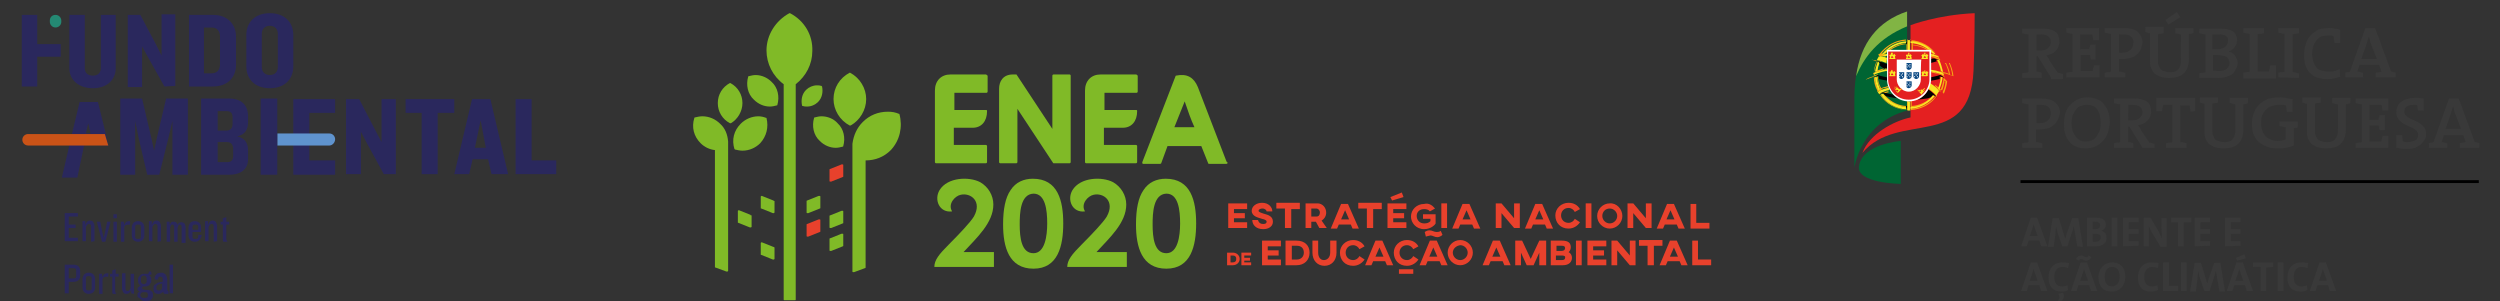 <?xml version="1.0" encoding="utf-8"?>
<!-- Generator: Adobe Illustrator 25.0.0, SVG Export Plug-In . SVG Version: 6.00 Build 0)  -->
<svg version="1.1" id="Layer_1" xmlns="http://www.w3.org/2000/svg" xmlns:xlink="http://www.w3.org/1999/xlink" x="0px" y="0px"
	 viewBox="0 0 436.4 52.6" style="enable-background:new 0 0 436.4 52.6;" xml:space="preserve">
<rect x="0" y="0" width="436.4" height="52.6" fill="#333333" stroke="none"/>
<style type="text/css">
	.st0{fill:#E8412C;}
	.st1{fill:#80BA27;}
	.st2{fill:none;stroke:#000000;stroke-width:0.5;stroke-miterlimit:10;}
	.st3{fill:#006533;}
	.st4{fill:#E42021;}
	.st5{fill:#81B444;}
	.st6{fill:#F7A813;}
	.st7{fill:#F8E923;}
	.st8{fill-rule:evenodd;clip-rule:evenodd;fill:#F8E923;}
	.st9{fill:#010202;}
	.st10{fill:#FFFFFF;}
	.st11{fill-rule:evenodd;clip-rule:evenodd;fill:#FFFFFF;}
	.st12{fill:#084781;}
	.st13{fill:#393939;}
	.st14{fill:#2A285D;}
	.st15{fill:#248973;}
	.st16{fill:#CA5317;}
	.st17{fill:#5F93CE;}
</style>
<g>
	<g>
		<g>
			<path class="st0" d="M142.9,38.3l-2,0.8c-0.1,0-0.1,0.1-0.1,0.1v2c0,0,0,0.1,0.1,0.1h0.1c0,0,0,0,0.1,0l2-0.8
				c0.1,0,0.1-0.1,0.1-0.1v-2c0,0,0-0.1-0.1-0.1C143,38.3,142.9,38.3,142.9,38.3z"/>
			<path class="st1" d="M142.9,34.2l-2,0.8c-0.1,0-0.1,0.1-0.1,0.1v2c0,0,0,0.1,0.1,0.1h0.1c0,0,0,0,0.1,0l2-0.8
				c0.1,0,0.1-0.1,0.1-0.1v-2c0,0,0-0.1-0.1-0.1S142.9,34.2,142.9,34.2z"/>
			<path class="st1" d="M146.9,40.8l-2,0.8c-0.1,0-0.1,0.1-0.1,0.1v2c0,0,0,0.1,0.1,0.1h0.1c0,0,0,0,0.1,0l2-0.8
				c0.1,0,0.1-0.1,0.1-0.1v-2c0,0,0-0.1-0.1-0.1C146.9,40.8,146.9,40.8,146.9,40.8z"/>
			<path class="st1" d="M146.9,36.8l-2,0.8c-0.1,0-0.1,0.1-0.1,0.1v2c0,0,0,0.1,0.1,0.1h0.1c0,0,0,0,0.1,0l2-0.8
				c0.1,0,0.1-0.1,0.1-0.1v-2c0,0,0-0.1-0.1-0.1C146.9,36.8,146.9,36.8,146.9,36.8z"/>
			<path class="st0" d="M146.9,28.7l-2,0.8c-0.1,0-0.1,0.1-0.1,0.1v2c0,0,0,0.1,0.1,0.1h0.1c0,0,0,0,0.1,0l2-0.8
				c0.1,0,0.1-0.1,0.1-0.1v-2c0,0,0-0.1-0.1-0.1C146.9,28.7,146.9,28.7,146.9,28.7z"/>
			<path class="st1" d="M135,43.1l-2-0.8h-0.1l-0.1,0.1v2c0,0.1,0,0.1,0.1,0.1l2,0.8c0,0,0,0,0.1,0h0.1l0.1-0.1v-2
				C135.1,43.1,135,43.1,135,43.1z"/>
			<path class="st1" d="M135,35l-2-0.8h-0.1l-0.1,0.1v2c0,0.1,0,0.1,0.1,0.1l2,0.8c0,0,0,0,0.1,0h0.1l0.1-0.1v-2
				C135.1,35.1,135,35,135,35z"/>
			<path class="st1" d="M131,37.5l-2-0.8h-0.1l-0.1,0.1v2c0,0.1,0,0.1,0.1,0.1l2,0.8c0,0,0,0,0.1,0h0.1l0.1-0.1v-2
				C131.1,37.6,131,37.6,131,37.5z"/>
			<path class="st1" d="M142.8,17.8c0.7-0.7,0.9-1.7,0.7-2.7l-0.1-0.1c-0.3-0.1-0.5-0.1-0.8-0.1c-0.7,0-1.4,0.3-1.9,0.8
				c-0.7,0.7-0.9,1.7-0.7,2.7c0,0,0,0.1,0.1,0.1c0.3,0.1,0.5,0.1,0.8,0.1C141.6,18.6,142.3,18.3,142.8,17.8z"/>
			<path class="st1" d="M137.9,2.3h-0.1c-2.4,1.3-4,3.8-4,6.5c0,2.3,1.1,4.5,3,5.9v37.6c0,0.1,0.1,0.1,0.1,0.1h1.9
				c0.1,0,0.1-0.1,0.1-0.1V14.7c1.8-1.4,2.9-3.5,2.9-5.8C141.9,6.1,140.4,3.6,137.9,2.3z"/>
			<path class="st1" d="M151.2,17.3c0-1.9-1.1-3.7-2.8-4.6h-0.1c-1.7,0.9-2.8,2.6-2.8,4.6c0,1.9,1.1,3.7,2.8,4.6c0,0,0,0,0.1,0
				c0,0,0,0,0.1,0C150.1,21,151.2,19.2,151.2,17.3z"/>
			<path class="st1" d="M129.6,18c0-1.5-0.8-2.8-2.1-3.5h-0.1c-1.3,0.7-2.1,2-2.1,3.5s0.8,2.8,2.1,3.5c0,0,0,0,0.1,0c0,0,0,0,0.1,0
				C128.8,20.8,129.6,19.4,129.6,18z"/>
			<path class="st1" d="M125.7,21.6c-0.8-0.8-1.9-1.3-3.1-1.3c-0.4,0-0.9,0.1-1.3,0.2c0,0-0.1,0-0.1,0.1c-0.5,1.6-0.1,3.2,1.1,4.4
				c0.7,0.7,1.6,1.1,2.5,1.2v20.4c0,0.1,0,0.1,0.1,0.1l1.9,0.7c0,0,0,0,0.1,0h0.1l0.1-0.1V24.7l0,0C127,23.5,126.6,22.4,125.7,21.6z
				"/>
			<path class="st1" d="M133.8,20.6C133.7,20.6,133.7,20.5,133.8,20.6c-0.5-0.2-1-0.3-1.4-0.3c-1.2,0-2.3,0.5-3.1,1.3
				c-1.2,1.2-1.6,2.8-1.1,4.4l0.1,0.1c0.4,0.1,0.9,0.2,1.3,0.2c1.2,0,2.3-0.5,3.1-1.3C133.8,23.8,134.2,22.2,133.8,20.6z"/>
			<path class="st1" d="M143.4,20.3c-0.4,0-0.8,0.1-1.2,0.2c0,0-0.1,0-0.1,0.1c-0.4,1.4-0.1,3,1,4c0.8,0.8,1.8,1.2,2.8,1.2
				c0.4,0,0.8-0.1,1.2-0.2c0,0,0.1,0,0.1-0.1c0.4-1.4,0.1-3-1-4C145.5,20.7,144.4,20.3,143.4,20.3z"/>
			<path class="st1" d="M131.9,13.1c-0.4,0-0.8,0.1-1.2,0.2c0,0-0.1,0-0.1,0.1c-0.4,1.4-0.1,3,1,4c0.8,0.8,1.8,1.2,2.8,1.2
				c0.4,0,0.8-0.1,1.2-0.2c0,0,0.1,0,0.1-0.1c0.4-1.4,0.1-3-1-4C134,13.6,133,13.1,131.9,13.1z"/>
			<path class="st1" d="M157,19.9C156.9,19.9,156.9,19.8,157,19.9c-0.7-0.3-1.3-0.4-2-0.4c-1.7,0-3.2,0.6-4.4,1.8
				c-1,1-1.6,2.3-1.8,3.8v22.3c0,0,0,0.1,0.1,0.1h0.1c0,0,0,0,0.1,0l1.9-0.7c0.1,0,0.1-0.1,0.1-0.1V28l0,0c1.7,0,3.2-0.6,4.4-1.8
				C157.1,24.5,157.6,22.1,157,19.9z"/>
		</g>
		<g>
			<path class="st0" d="M217.7,35.5v1h-2.3v0.7h1.9v0.9h-1.9v0.7h2.3v1h-3.3v-4.3H217.7z"/>
			<path class="st0" d="M222.1,36.9h-1c0-0.2-0.3-0.5-0.7-0.5c-0.3,0-0.7,0.1-0.7,0.4c0,0.2,0.3,0.3,0.9,0.5
				c0.7,0.2,1.6,0.4,1.6,1.4c0,0.8-0.7,1.3-1.7,1.3c-1.4,0-1.9-0.9-1.9-1.6h1c0,0,0.1,0.7,0.9,0.7c0.5,0,0.6-0.2,0.6-0.4
				c0-0.3-0.4-0.4-0.8-0.5c-0.6-0.2-1.8-0.4-1.8-1.4c0-0.8,0.8-1.4,1.8-1.4C221.5,35.4,222.1,36.2,222.1,36.9z"/>
			<path class="st0" d="M226.9,36.5h-1.5v3.3h-1.1v-3.4h-1.5v-1h4.1V36.5z"/>
			<path class="st0" d="M231.5,37.1c0,0.6-0.3,1.1-0.8,1.4l0.9,1.3h-1.3l-0.6-1.1h-0.8v1.1h-1v-4.3h2.1
				C230.8,35.5,231.5,36.2,231.5,37.1z M228.9,36.5v1.3h0.9c0.4,0,0.6-0.3,0.6-0.7s-0.3-0.7-0.6-0.7h-0.9V36.5z"/>
			<path class="st0" d="M235.8,39.2h-2.1l-0.3,0.7h-1.1l1.8-4.3h1.2l1.9,4.3h-1.1L235.8,39.2z M235.5,38.3l-0.7-1.6l-0.7,1.6H235.5z
				"/>
			<path class="st0" d="M241.2,36.5h-1.5v3.3h-1.1v-3.4h-1.5v-1h4.1V36.5z"/>
			<path class="st0" d="M245.5,35.5v1h-2.3v0.7h1.9v0.9h-1.9v0.7h2.3v1h-3.3v-4.3H245.5z M244.7,33.6l0.3,0.8l-2,0.6l-0.3-0.6
				L244.7,33.6z"/>
			<path class="st0" d="M250.5,36.4l-0.9,0.5c-0.2-0.3-0.6-0.4-1-0.4c-0.8,0-1.3,0.5-1.3,1.2s0.5,1.3,1.3,1.3c0.5,0,0.8-0.1,1.1-0.4
				v-0.4h-1.3v-0.8h2.2V39c0,0.1-0.7,1-2,1c-1.4,0-2.3-1.1-2.3-2.2c0-1.2,1-2.2,2.3-2.2C249.4,35.4,250,35.8,250.5,36.4z"/>
			<path class="st0" d="M252.6,39.8h-1v-4.3h1V39.8z"/>
			<path class="st0" d="M257,39.2h-2.1l-0.3,0.7h-1.1l1.8-4.3h1.2l1.9,4.3h-1.1L257,39.2z M256.7,38.3l-0.7-1.6l-0.7,1.6H256.7z"/>
			<path class="st0" d="M265.3,39.8h-1l-2.2-2.6v2.6h-1v-4.3h1l2.2,2.6v-2.6h1V39.8z"/>
			<path class="st0" d="M269.7,39.2h-2.1l-0.3,0.7h-1.1l1.8-4.3h1.2l1.9,4.3H270L269.7,39.2z M269.4,38.3l-0.7-1.6l-0.7,1.6H269.4z"
				/>
			<path class="st0" d="M275.8,38.8c-0.4,0.6-1.1,1.1-2,1.1c-1.4,0-2.3-1-2.3-2.3c0-1.2,1-2.2,2.3-2.2c0.9,0,1.6,0.4,2,1.1l-0.9,0.5
				c-0.2-0.4-0.6-0.7-1.1-0.7c-0.8,0-1.3,0.6-1.3,1.3s0.5,1.3,1.3,1.3c0.5,0,0.9-0.3,1.1-0.7L275.8,38.8z"/>
			<path class="st0" d="M277.8,39.8h-1v-4.3h1V39.8z"/>
			<path class="st0" d="M283.2,37.7c0,1.2-1,2.2-2.2,2.2s-2.2-1-2.2-2.2s1-2.2,2.2-2.2C282.2,35.4,283.2,36.5,283.2,37.7z
				 M279.7,37.7c0,0.7,0.6,1.3,1.3,1.3c0.7,0,1.3-0.6,1.3-1.3s-0.6-1.3-1.3-1.3C280.2,36.4,279.7,37,279.7,37.7z"/>
			<path class="st0" d="M288.3,39.8h-1l-2.2-2.6v2.6h-1v-4.3h1l2.2,2.6v-2.6h1V39.8z"/>
			<path class="st0" d="M292.7,39.2h-2.1l-0.3,0.7h-1.1l1.8-4.3h1.2l1.9,4.3H293L292.7,39.2z M292.3,38.3l-0.7-1.6l-0.7,1.6H292.3z"
				/>
			<path class="st0" d="M296.1,38.9h2.3v1h-3.3v-4.3h1V38.9z"/>
			<path class="st0" d="M216.4,45.2c0,0.6-0.5,1.1-1.2,1.1h-1v-2.2h1C215.9,44.1,216.4,44.6,216.4,45.2z M214.8,45.8h0.4
				c0.4,0,0.6-0.2,0.6-0.6s-0.2-0.6-0.6-0.6h-0.4V45.8z"/>
			<path class="st0" d="M218.4,44.1v0.5h-1.2V45h1v0.5h-1v0.3h1.2v0.5h-1.7v-2.2H218.4z"/>
			<path class="st0" d="M223.6,42v1h-2.3v0.7h1.9v0.9h-1.9v0.7h2.3v1h-3.3V42C220.3,42,223.6,42,223.6,42z"/>
			<path class="st0" d="M228.6,44.1c0,1.3-0.9,2.2-2.3,2.2h-1.9V42h1.9C227.8,42,228.6,42.9,228.6,44.1z M225.5,45.3h0.9
				c0.7,0,1.2-0.5,1.2-1.2c0-0.8-0.5-1.2-1.2-1.2h-0.9V45.3z"/>
			<path class="st0" d="M233.3,44.1c0,1.4-0.9,2.3-2.1,2.3c-1.2,0-2.1-0.9-2.1-2.3V42h1v2.1c0,0.8,0.4,1.3,1,1.3s1.1-0.5,1.1-1.3V42
				h1.1V44.1z"/>
			<path class="st0" d="M238.2,45.3c-0.4,0.6-1.1,1.1-2,1.1c-1.4,0-2.3-1-2.3-2.3c0-1.2,1-2.2,2.3-2.2c0.9,0,1.6,0.4,2,1.1l-0.9,0.5
				c-0.2-0.4-0.6-0.7-1.1-0.7c-0.8,0-1.3,0.6-1.3,1.3c0,0.7,0.5,1.3,1.3,1.3c0.5,0,0.9-0.3,1.1-0.7L238.2,45.3z"/>
			<path class="st0" d="M241.8,45.6h-2.1l-0.3,0.7h-1.1l1.8-4.3h1.2l1.9,4.3h-1.1L241.8,45.6z M241.5,44.8l-0.7-1.6l-0.7,1.6H241.5z
				"/>
			<path class="st0" d="M247.6,45.3c-0.4,0.6-1.1,1.1-2,1.1c-1.4,0-2.3-1-2.3-2.3c0-1.2,1-2.2,2.3-2.2c0.9,0,1.6,0.4,2,1.1l-0.9,0.5
				c-0.2-0.4-0.6-0.7-1.1-0.7c-0.8,0-1.3,0.6-1.3,1.3c0,0.7,0.5,1.3,1.3,1.3c0.5,0,0.9-0.3,1.1-0.7L247.6,45.3z M246.7,47v0.8h-2.5
				V47H246.7z"/>
			<path class="st0" d="M251.3,45.6h-2.1l-0.3,0.7h-1.1l1.8-4.3h1.2l1.9,4.3h-1.1L251.3,45.6z M248.9,41.3l-0.2-0.8
				c0,0,0.4-0.3,0.8-0.3c0.5,0,0.8,0.3,1.3,0.3s0.7-0.2,0.7-0.2l0.3,0.7c0,0-0.4,0.4-0.9,0.4s-0.8-0.3-1.2-0.3
				C249.2,41.2,248.9,41.3,248.9,41.3z M250.9,44.8l-0.7-1.6l-0.7,1.6H250.9z"/>
			<path class="st0" d="M257.1,44.1c0,1.2-1,2.2-2.2,2.2s-2.2-1-2.2-2.2s1-2.2,2.2-2.2C256.1,41.9,257.1,42.9,257.1,44.1z
				 M253.6,44.1c0,0.7,0.6,1.3,1.3,1.3s1.3-0.6,1.3-1.3c0-0.7-0.6-1.3-1.3-1.3C254.2,42.9,253.6,43.4,253.6,44.1z"/>
			<path class="st0" d="M262.3,45.6h-2.1l-0.3,0.7h-1.1l1.8-4.3h1.2l1.9,4.3h-1.1L262.3,45.6z M261.9,44.8l-0.7-1.6l-0.7,1.6H261.9z
				"/>
			<path class="st0" d="M269.7,46.3h-1v-2.2l-1,2.2h-1.2l-1-2.2v2.2h-1V42h1.2l1.5,3.2l1.5-3.2h1.2v4.3H269.7z"/>
			<path class="st0" d="M274.4,45c0,0.7-0.5,1.3-1.6,1.3h-2.1V42h1.9c1.3,0,1.6,0.5,1.6,1.2c0,0.4-0.3,0.8-0.4,0.8
				C274.2,44.2,274.4,44.6,274.4,45z M273.2,43.3c0-0.3-0.2-0.4-0.6-0.4h-0.9v0.9h0.9C273,43.8,273.2,43.6,273.2,43.3z M272.6,44.6
				h-1v0.8h1c0.4,0,0.6-0.1,0.6-0.4C273.3,44.7,273,44.6,272.6,44.6z"/>
			<path class="st0" d="M276.1,46.3h-1V42h1V46.3z"/>
			<path class="st0" d="M280.4,42v1h-2.3v0.7h1.9v0.9h-1.9v0.7h2.3v1h-3.3V42C277.1,42,280.4,42,280.4,42z"/>
			<path class="st0" d="M285.5,46.3h-1l-2.2-2.6v2.6h-1V42h1l2.2,2.6V42h1V46.3z"/>
			<path class="st0" d="M290.2,42.9h-1.5v3.4h-1.1v-3.4h-1.5v-1h4.1V42.9z"/>
			<path class="st0" d="M293.2,45.6h-2.1l-0.3,0.7h-1.1l1.8-4.3h1.2l1.9,4.3h-1.1L293.2,45.6z M292.9,44.8l-0.7-1.6l-0.7,1.6H292.9z
				"/>
			<path class="st0" d="M296.4,45.3h2.3v1h-3.3V42h1V45.3z"/>
		</g>
		<g>
			<path class="st1" d="M164,33.2c1.4-2.3,5.2-2.4,7.1-1.4c1.4,0.8,2.3,2.3,2.3,3.9c0,3.2-2.9,5.8-5.2,8.3h5.3v2.6h-10.4
				c0-1.2,0.8-2.2,2.6-4c1.7-1.7,3.7-3.8,4.3-4.8c1.5-2.7-0.6-4.2-2.3-3.8c-1,0.2-2.3,1.6-1.5,2.9C164,37.2,163,34.9,164,33.2z"/>
			<path class="st1" d="M185.6,39c0,3.9-0.9,7.9-5.2,7.9s-5.3-3.8-5.3-7.7c0-2.7,0.4-4.7,1.3-6c0.9-1.4,2.3-2,3.9-2
				C184.7,31.2,185.6,35.1,185.6,39z M178,39.2c0,2.3,0.3,5,2.4,5c2,0,2.4-3,2.4-5.2c0-2.3-0.3-5.2-2.4-5.2
				C178.1,33.9,178,37.2,178,39.2z"/>
			<path class="st1" d="M187.2,33.2c1.4-2.3,5.2-2.4,7.1-1.4c1.4,0.8,2.3,2.3,2.3,3.9c0,3.2-2.9,5.8-5.2,8.3h5.3v2.6h-10.4
				c0-1.2,0.8-2.2,2.6-4c1.7-1.7,3.7-3.8,4.3-4.8c1.5-2.7-0.6-4.2-2.3-3.8c-1,0.2-2.3,1.6-1.5,2.9C187.2,37.2,186.2,34.9,187.2,33.2
				z"/>
			<path class="st1" d="M208.8,39c0,3.9-0.9,7.9-5.2,7.9s-5.3-3.8-5.3-7.7c0-2.7,0.4-4.7,1.3-6c0.9-1.4,2.3-2,3.9-2
				C207.9,31.2,208.8,35.1,208.8,39z M201.2,39.2c0,2.3,0.3,5,2.4,5c2,0,2.4-3,2.4-5.2c0-2.3-0.3-5.2-2.4-5.2
				C201.3,33.9,201.2,37.2,201.2,39.2z"/>
		</g>
		<g>
			<path class="st1" d="M172.1,13h-6.2c-1.6,0-2.7,1.1-2.7,2.8v12.5c0,0.1,0.1,0.2,0.2,0.2h8.7c0.1,0,0.2-0.1,0.2-0.2v-2.8
				c0-0.1-0.1-0.2-0.2-0.2h-5.6v-3h3.3c1.5,0,2.5-1.1,2.5-2.9v-0.1l-0.1-0.1h-5.6v-3h5.6c0.1,0,0.2-0.1,0.2-0.2v-2.8
				C172.2,13.1,172.2,13,172.1,13z"/>
			<path class="st1" d="M186.7,13h-2.8c-0.1,0-0.2,0.1-0.2,0.2v9.3l-6.2-9.4c0-0.1-0.1-0.1-0.2-0.1h-0.5c-1.7,0-2.4,1.2-2.4,2.5
				v12.8c0,0.1,0.1,0.2,0.2,0.2h2.8c0.1,0,0.2-0.1,0.2-0.2V19l6.2,9.4c0,0.1,0.1,0.1,0.2,0.1h2.7c0.1,0,0.2-0.1,0.2-0.2V13.2
				C186.9,13.1,186.8,13,186.7,13z"/>
			<path class="st1" d="M198.3,13h-6.2c-1.6,0-2.7,1.1-2.7,2.8v12.5c0,0.1,0.1,0.2,0.2,0.2h8.7c0.1,0,0.2-0.1,0.2-0.2v-2.8
				c0-0.1-0.1-0.2-0.2-0.2h-5.6v-3h3.3c1.5,0,2.5-1.1,2.5-2.9v-0.1l-0.1-0.1h-5.6v-3h5.6c0.1,0,0.2-0.1,0.2-0.2v-2.8
				C198.5,13.1,198.4,13,198.3,13z"/>
			<path class="st1" d="M214.1,28.2l-5-13c-0.7-1.7-1.9-2.4-3.8-2c-0.1,0-0.1,0.1-0.1,0.1l-5.8,15c0,0.1,0,0.1,0,0.2l0.1,0.1h3
				c0.1,0,0.1,0,0.2-0.1l1.1-3h5.9l1.2,3c0,0.1,0.1,0.1,0.2,0.1h3l0,0c0.1,0,0.2-0.1,0.2-0.2C214.1,28.2,214.1,28.2,214.1,28.2z
				 M208.5,22.2H205l1.8-4.5C207.4,19.5,207.9,20.9,208.5,22.2z"/>
		</g>
	</g>
	<g>
		<g>
			<line class="st2" x1="352.7" y1="31.7" x2="432.7" y2="31.7"/>
		</g>
		<g>
			<g>
				<path class="st3" d="M332.9,2.1c-6.1,2-9.2,7.1-9.2,15.1v12.1c0,0,1-7.8,9.2-10V2.1z"/>
				<path class="st4" d="M333.5,4.4c0,0,4.6-1.8,11.2-2.1c0,0,0,5.5-0.2,10c-0.6,14.2-13.2,6.9-19.4,14.4c1.2-3.3,5.5-5.6,8.4-6.2
					V4.4z"/>
				<path class="st3" d="M331.8,24.6c0,0-6.7,0.5-7.3,4.4c-0.5,3,7.3,3.1,7.3,3.1V24.6z"/>
				<path class="st5" d="M324,13.3c1.4-3.3,3.8-6.6,8.9-8.7V2C327.8,3.7,324.8,7.5,324,13.3z"/>
				<g>
					<path class="st6" d="M328.1,9.8L328.1,9.8L328.1,9.8L328.1,9.8L328.1,9.8L328.1,9.8L328.1,9.8L328.1,9.8L328.1,9.8L328.1,9.8
						L328.1,9.8L328.1,9.8L328.1,9.8c0.1,0,0.1,0,0.2,0l0,0h0.1l0,0l0,0l0,0l0,0c0,0,0,0,0.1,0l0,0l0,0l0,0c0,0,0,0,0.1,0l0,0l0,0
						l0,0c0,0,0,0,0.1,0l0,0c0.1,0,0.2,0,0.3,0.1l0,0l0,0l0,0l0,0l0,0l0,0h0.1l0,0l0,0l0,0l0,0l0,0l0,0l0,0l0,0l0,0l0,0l0,0l0,0l0,0
						l0,0l0,0l0,0l0,0V9.7V9.5c-0.1,0-0.1,0-0.1,0h-0.1l0,0l0,0l0,0l0,0l0,0l0,0l0,0l0,0c-0.1,0-0.2-0.1-0.3-0.1l0,0l0,0l0,0l0,0
						l0,0l0,0l0,0l0,0l0,0l0,0l0,0l0,0l0,0l0,0l0,0h0.1l0,0l0,0l0,0c0.2-0.1,0.4-0.1,0.6-0.1V9.1l0,0l0,0V8.9
						c-0.1,0.1-0.2,0.2-0.3,0.3c-0.2,0.1-0.4,0.1-0.6,0.2c1-1.3,2.5-2.2,4.3-2.3V6.9c-1.9,0.1-3.5,1.1-4.6,2.5c-0.1,0-0.2,0-0.2,0.1
						l0,0l0.1,0.3c0,0,0,0,0,0.1C328,9.8,328,9.8,328.1,9.8z M328.4,9.6L328.4,9.6L328.4,9.6L328.4,9.6z M332.7,7.7
						c-1,0.1-2,0.5-2.8,1.1h-0.3c0.8-0.7,1.9-1.1,3-1.2L332.7,7.7z M327.5,10.8L327.5,10.8l0.1-0.2l0,0h0.1l0,0l0,0l0,0l0,0h0.1l0,0
						c0.1,0,0.2,0,0.3,0.1c0,0,0.1,0,0.2,0l0,0c0,0,0,0,0.1,0l0,0l0,0l0,0l0,0l0,0l0,0l0,0l0,0l0,0l0,0l0,0l0,0l0,0l0,0l0,0l0,0l0,0
						l0,0l0,0l0,0l0,0l0,0l0,0l0,0l0,0l0,0l0,0l0,0l0,0l0,0l0,0l0,0l0,0l0,0l0,0l0,0l0,0l0,0l0,0l0,0l0,0l0,0l0,0l0,0l0,0l0,0l0,0
						l0,0l0,0l0,0l0,0l0,0l0,0l0,0l0,0l0,0l0,0l0,0l0,0l0,0v0.2c-0.4-0.2-0.8-0.3-1.1-0.4l0,0l0,0c-0.1,0-0.1,0-0.2,0l0,0
						c-0.1,0-0.3-0.1-0.3-0.1l0,0l0,0l0,0l0,0l0,0l0,0l0,0l0,0l0,0l0,0l0,0l0,0l0,0l0,0c0,0,0,0-0.1,0l0,0
						C327.6,10.7,327.5,10.7,327.5,10.8z M329.3,16.9c0.9,0.9,2,1.5,3.4,1.6v0.2c-1.7-0.1-3.1-1-4.1-2.3c0.1,0,0.2,0,0.2,0
						C329,16.6,329.2,16.8,329.3,16.9L329.3,16.9L329.3,16.9z M333.4,7L333.4,7L333.4,7c0-0.1,0-0.1,0-0.1l0,0h0.1l0,0V7
						c1.9,0.1,3.6,1.1,4.6,2.6c0.1,0,0.1,0.1,0.2,0.1l0,0l0.1,0.2V10c0,0,0,0,0-0.1c0,0,0,0-0.1,0l0,0l0,0l0,0l0,0l0,0l0,0
						c-0.1,0-0.2-0.1-0.3-0.1l0,0l0,0l0,0l0,0l0,0l0,0l0,0l0,0l0,0l0,0l0,0l0,0l0,0l0,0l0,0l0,0c0,0,0,0-0.1,0l0,0l0,0l0,0l0,0l0,0
						l0,0l0,0l0,0l0,0l0,0l0,0l0,0l0,0c-0.1,0-0.2-0.1-0.3-0.1l0,0l0,0c0,0,0,0-0.1,0l0,0l0,0l0,0c0,0,0,0-0.1,0l0,0l0,0l0,0V9.5
						l0,0V9.3c0.1,0.1,0.2,0.2,0.3,0.3c0.2,0.1,0.4,0.1,0.6,0.2c-1-1.3-2.6-2.2-4.4-2.3v0.3c1.2,0.1,2.3,0.5,3.2,1.2h-0.3
						c-0.8-0.6-1.8-1-2.9-1.1v0.9h-0.2V7.7V7.5V7.2V7C333.7,7,333.4,7,333.4,7z M338.5,10.2c0.1,0,0.1,0.1,0.1,0.1s0.1,0.1,0.1,0.2
						v0.1c0,0,0,0,0-0.1c0,0,0,0-0.1,0l0,0l0,0c-0.2-0.1-0.4-0.2-0.7-0.3l0,0c-0.1,0-0.1,0-0.2-0.1l0,0c-0.2-0.1-0.4-0.1-0.7-0.2
						V9.7h0.1l0,0l0,0l0,0l0,0l0,0l0,0l0,0l0,0l0,0l0,0l0,0l0,0l0,0l0,0l0,0l0,0l0,0l0,0l0,0l0,0l0,0l0,0l0,0l0,0l0,0l0,0l0,0
						c0.1,0,0.2,0,0.2,0.1l0,0l0,0c0,0,0,0,0.1,0l0,0h0.1l0,0c0.1,0,0.2,0.1,0.3,0.1l0,0C338.4,10.1,338.5,10.2,338.5,10.2
						L338.5,10.2L338.5,10.2z M332.9,7C332.8,7,332.8,7,332.9,7C332.8,7,332.8,7,332.9,7z M327,13v-0.2l0,0c0,0,0-0.1,0.1-0.1
						c0-0.6,0.2-1.3,0.4-1.8l0,0l0,0l0,0l0,0c0,0,0,0,0-0.1l0,0c0,0,0.1,0,0.1,0.1c-0.2,0.6-0.4,1.2-0.5,1.8
						c0.1-0.1,0.2-0.1,0.4-0.2c0.1-0.5,0.2-1,0.4-1.5l0.1,0.1c0,0.1-0.1,0.2-0.1,0.2l0,0c-0.1,0.3-0.2,0.7-0.2,1
						c0.4-0.1,0.8-0.3,1.4-0.4c0.1,0,0.1,0,0.2,0v0.2c-0.1,0-0.1,0-0.2,0l0,0l0,0l0,0l0,0l0,0l0,0l0,0l0,0l0,0l0,0l0,0l0,0l0,0l0,0
						l0,0l0,0l0,0l0,0l0,0l0,0l0,0l0,0l0,0l0,0l0,0l0,0l0,0l0,0l0,0l0,0l0,0l0,0l0,0l0,0H329l0,0l0,0l0,0l0,0l0,0l0,0l0,0l0,0l0,0
						l0,0l0,0h-0.1l0,0l0,0l0,0l0,0l0,0h-0.1l0,0l0,0l0,0l0,0l0,0l0,0c-0.1,0-0.1,0-0.2,0.1l0,0l0,0l0,0l0,0l0,0l0,0l0,0l0,0l0,0
						l0,0l0,0l0,0l0,0l0,0l0,0l0,0l0,0l0,0l0,0l0,0l0,0l0,0l0,0l0,0l0,0l0,0l0,0l0,0l0,0C327.2,12.8,327.2,12.9,327,13
						C327.1,12.9,327.1,12.9,327,13L327,13C327.1,12.9,327,13,327,13L327,13z M332.9,7.5V7.2V7V6.9l0,0h0.1l0,0V7l0,0v0.2v0.3v0.2
						v1.1h-0.2V7.5H332.9z M338.1,16.7C338.2,16.8,338.1,16.8,338.1,16.7c0,0.1-0.1,0.2-0.1,0.2s0,0.1-0.1,0.1c0,0,0.1,0,0.1-0.2
						l0,0l0,0l0,0c0,0,0-0.1-0.1-0.1l0,0c-0.1-0.1-0.1-0.2-0.2-0.3l0,0l-0.1-0.1l0,0c-0.2-0.2-0.6-0.5-1-0.8c0-0.1,0.1-0.1,0.1-0.2
						l0,0l0,0c0.5,0.4,0.9,0.7,1.1,0.9l0,0c0,0,0,0,0.1,0.1l0,0l0,0l0,0l0,0l0,0l0,0l0,0l0,0l0,0l0,0l0,0l0,0l0,0l0,0l0,0l0,0l0,0
						l0,0l0,0C338.1,16.6,338.1,16.6,338.1,16.7L338.1,16.7L338.1,16.7L338.1,16.7L338.1,16.7L338.1,16.7z M338,16.9
						C338,16.9,337.9,16.9,338,16.9L338,16.9c-0.1,0.1-0.1,0.1-0.1,0.1c-1,1.3-2.6,2.1-4.3,2.2v0.1l0,0l0,0h-0.1l0,0l0,0v-0.1V19
						v-0.3v-0.2v-0.9c0.1,0,0.1,0,0.2,0v0.9c1.4-0.1,2.6-0.7,3.5-1.6l0,0l0,0l0,0l0,0c0.1-0.1,0.2-0.2,0.3-0.4c0.1,0,0.1,0,0.2,0.1
						c-1,1.2-2.4,2-4,2.1V19c1.7-0.1,3.3-1,4.3-2.3C337.9,16.8,338,16.9,338,16.9z M339.3,13.5C339.3,13.5,339.3,13.6,339.3,13.5
						L339.3,13.5c-0.1,0.9-0.3,1.6-0.6,2.3c0,0.1,0,0.2,0,0.2l-0.1,0.1c0,0,0,0.1-0.1,0.1c0,0,0.1-0.1,0.1-0.2l0,0l0,0l0,0l0,0v-0.1
						c0-0.1-0.1-0.1-0.2-0.2l0,0l0,0l0,0l0,0l0,0c-0.1-0.1-0.2-0.2-0.2-0.3l0,0l0,0l0,0l-0.1-0.1l0,0l0,0l0,0l-0.1-0.1l0,0l0,0l0,0
						l-0.1-0.1l0,0l0,0l0,0l0,0l0,0c0,0,0,0-0.1-0.1l0,0l0,0l0,0l0,0l0,0l0,0l0,0l0,0l0,0l0,0l0,0l0,0l0,0l0,0l0,0l0,0l0,0l0,0l0,0
						l0,0l0,0l0,0l0,0l0,0l0,0l0,0l0,0l0,0l0,0l0,0c0-0.1,0-0.1,0-0.2c0.5,0.4,0.9,0.7,1.2,1c0.2-0.4,0.3-0.9,0.4-1.4l0,0l0,0l0,0
						c0,0,0,0,0-0.1l0,0c0,0,0,0,0-0.1l0,0l0,0l0,0l0,0l0,0l0,0l0,0c0,0,0,0,0-0.1c0,0,0.1,0,0.2,0c0,0.7-0.2,1.4-0.5,2
						c0.1,0.1,0.2,0.2,0.2,0.3c0.3-0.7,0.5-1.4,0.6-2.2C339.2,13.5,339.2,13.5,339.3,13.5z M339.4,12.8L339.4,12.8V13l0,0v-0.1l0,0
						l0,0C339.3,12.9,339.3,12.9,339.4,12.8C339.3,12.9,339.3,12.9,339.4,12.8c-0.1,0-0.2,0-0.2,0l0,0l0,0l0,0l0,0l0,0l0,0l0,0l0,0
						l0,0l0,0l0,0l0,0l0,0l0,0l0,0l0,0l0,0l0,0l0,0l0,0l0,0l0,0l0,0l0,0l0,0l0,0l0,0l0,0l0,0l0,0l0,0l0,0c-0.1,0-0.1-0.1-0.2-0.1
						l0,0l0,0l0,0l0,0l0,0l0,0l0,0l0,0l0,0l0,0l0,0l0,0l0,0l0,0h-0.1l0,0l0,0l0,0l0,0l0,0l0,0l0,0l0,0l0,0l0,0l0,0h-0.1l0,0l0,0l0,0
						l0,0l0,0l0,0l0,0l0,0l0,0l0,0l0,0l0,0l0,0l0,0l0,0l0,0l0,0l0,0l0,0l0,0l0,0l0,0l0,0l0,0l0,0l0,0l0,0l0,0l0,0l0,0l0,0l0,0l0,0
						l0,0c-0.1,0-0.1,0-0.2,0v-0.2c0.1,0,0.1,0,0.2,0c0.5,0.1,1,0.2,1.4,0.4c-0.1-0.6-0.3-1.1-0.5-1.6l0,0c-0.1-0.1-0.1-0.2-0.2-0.3
						l0,0l0,0c0,0,0.1,0,0.2,0c0.3,0.6,0.6,1.3,0.7,2c0.1,0.1,0.3,0.1,0.4,0.2c-0.1-0.8-0.3-1.5-0.6-2.2c0.1,0,0.1,0,0.2,0l0,0
						c0,0,0,0,0,0.1l0,0c0.3,0.7,0.5,1.4,0.6,2.2C339.3,12.7,339.4,12.8,339.4,12.8z M339.4,13.3L339.4,13.3v0.2c0,0,0,0,0,0.1v-0.1
						C339.3,13.5,339.3,13.4,339.4,13.3L339.4,13.3c-0.1,0.1-0.1,0.1-0.1,0.1l0,0l0,0l0,0l-0.1-0.1l0,0c-0.1-0.1-0.2-0.1-0.3-0.2
						l0,0l0,0h-0.1l0,0c-0.4-0.2-0.9-0.3-1.4-0.4c-0.1,0-0.1,0-0.2,0v-0.2c0.1,0,0.1,0,0.2,0l0,0l0,0l0,0l0,0l0,0l0,0l0,0l0,0l0,0
						l0,0l0,0l0,0l0,0l0,0l0,0l0,0l0,0l0,0l0,0l0,0l0,0l0,0l0,0l0,0l0,0l0,0l0,0l0,0l0,0l0,0l0,0l0,0l0,0l0,0l0,0l0,0l0,0l0,0l0,0
						l0,0l0,0l0,0l0,0l0,0l0,0l0,0l0,0l0,0l0,0l0,0l0,0l0,0h0.1l0,0l0,0l0,0l0,0l0,0l0,0l0,0l0,0c0.1,0,0.1,0,0.2,0.1l0,0l0,0l0,0
						l0,0l0,0l0,0l0,0l0,0l0,0l0,0l0,0l0,0l0,0l0,0l0,0l0,0l0,0l0,0l0,0l0,0l0,0l0,0l0,0l0,0l0,0l0,0l0,0c0.1,0,0.1,0.1,0.2,0.1l0,0
						C339.3,13.2,339.3,13.2,339.4,13.3C339.3,13.3,339.4,13.3,339.4,13.3z M327.1,13.4L327.1,13.4
						C327.1,13.4,327.1,13.5,327.1,13.4C327.1,13.5,327,13.5,327.1,13.4C327.1,13.6,327,13.5,327.1,13.4L327.1,13.4
						C327,13.3,327,13.3,327.1,13.4c-0.1-0.1-0.1-0.2,0-0.2l0,0l0,0c0,0,0.1-0.1,0.2-0.1l0,0l0,0l0,0l0,0l0,0l0,0l0,0l0,0l0,0l0,0
						l0,0l0,0l0,0l0,0l0,0l0,0l0,0l0,0l0,0l0,0l0,0c0,0,0,0,0.1,0l0,0c0.1,0,0.1,0,0.2-0.1l0,0l0,0l0,0l0,0l0,0l0,0l0,0l0,0l0,0l0,0
						l0,0l0,0l0,0l0,0l0,0l0,0l0,0l0,0l0,0l0,0l0,0l0,0l0,0l0,0l0,0l0,0l0,0l0,0l0,0l0,0l0,0l0,0l0,0l0,0l0,0l0,0l0,0l0,0l0,0l0,0
						l0,0l0,0l0,0l0,0l0,0l0,0l0,0l0,0l0,0l0,0l0,0l0,0l0,0l0,0l0,0l0,0l0,0l0,0l0,0l0,0l0,0l0,0l0,0c0.1,0,0.1,0,0.2,0l0,0l0,0v0.2
						c-0.1,0-0.1,0-0.2,0c-0.5,0.1-1,0.2-1.4,0.4l0,0c-0.1,0-0.1,0-0.2,0.1l0,0c-0.1,0.1-0.3,0.1-0.3,0.2l0,0
						C327.2,13.3,327.2,13.4,327.1,13.4L327.1,13.4L327.1,13.4z M328.1,16.5L328.1,16.5C328.1,16.6,328.1,16.5,328.1,16.5
						c-0.1,0-0.1-0.1-0.1-0.1l0,0c0,0,0,0,0-0.1l0,0l0,0l0.1-0.1l0,0l0,0l0,0l0,0l0,0l0,0l0,0l0,0l0,0l0,0l0,0l0,0l0,0l0,0h0.1l0,0
						c0,0,0,0,0.1,0l0,0c0,0,0.1,0,0.1-0.1c0,0,0,0,0.1,0l0,0l0,0l0,0c0,0,0,0,0.1,0l0,0l0,0l0,0c0,0,0,0,0.1,0l0,0l0,0l0,0
						c0,0,0,0,0.1,0l0,0l0,0l0,0c0,0,0,0,0.1,0l0,0l0,0l0,0l0,0c0.2-0.1,0.5-0.1,0.7-0.2c0,0.1,0.1,0.1,0.1,0.2
						c-0.3,0.1-0.5,0.1-0.8,0.2C328.8,16.1,328.2,16.3,328.1,16.5z M327.8,16.1L327.8,16.1c-0.1,0-0.1-0.2-0.1-0.2l0,0v-0.1
						c-0.4-0.7-0.6-1.5-0.6-2.3c0.1,0,0.1,0,0.2-0.1c0,0.8,0.3,1.6,0.6,2.3c0.1-0.1,0.2-0.1,0.3-0.2c-0.3-0.7-0.5-1.4-0.6-2.2
						c0.1,0,0.1,0,0.2,0c0,0.8,0.2,1.5,0.6,2.1c0.2-0.1,0.4-0.2,0.6-0.2c0.2-0.1,0.4-0.1,0.6-0.2c0,0.1,0,0.1,0.1,0.2
						c-0.2,0.1-0.5,0.1-0.7,0.2l0,0l0,0l0,0l0,0l0,0l0,0l0,0l0,0c0,0,0,0-0.1,0l0,0l0,0l0,0l0,0l0,0l0,0l0,0h-0.1l0,0
						c-0.1,0-0.1,0-0.2,0.1l0,0l0,0c-0.1,0-0.1,0-0.1,0.1l0,0l0,0l0,0l0,0l0,0l0,0l0,0l0,0c0,0-0.1,0-0.1,0.1l0,0l0,0l0,0l0,0l0,0
						l0,0l0,0c0,0-0.1,0-0.1,0.1l0,0l0,0C327.9,15.9,327.9,16,327.8,16.1C327.8,16,327.8,16,327.8,16.1
						C327.8,16,327.8,16,327.8,16.1L327.8,16.1L327.8,16.1C327.8,16,327.8,16.1,327.8,16.1L327.8,16.1z M332.8,19.2L332.8,19.2
						c-1.9-0.1-3.6-1.1-4.6-2.6l0,0l0,0c0,0,0.1,0,0.1-0.1C329.3,18,330.9,19,332.8,19.2L332.8,19.2z M333,19.2L333,19.2L333,19.2
						C333,19.3,333,19.3,333,19.2l-0.1,0.1l0,0v-0.1V19v-0.3v-1.1c0.1,0,0.1,0,0.2,0v0.9v0.2V19v0.2C333.1,19.2,333,19.2,333,19.2z"
						/>
					<path class="st7" d="M328.5,9.5c1-1.3,2.5-2.2,4.3-2.3l-0.1,0.3c-1.1,0.1-2.2,0.5-3,1.2h-0.3V9c-0.1,0.1-0.2,0.2-0.3,0.3
						C328.9,9.4,328.7,9.5,328.5,9.5z M338.5,10.4c-0.2,0-0.3,0-0.4,0c0.3,0.6,0.6,1.3,0.7,2c0.1,0.1,0.3,0.1,0.4,0.2
						C339,11.8,338.8,11.1,338.5,10.4z M333.5,7.5c1.2,0.1,2.3,0.5,3.2,1.2h0.3V9c0.1,0.1,0.2,0.2,0.3,0.3c0.2,0.1,0.4,0.1,0.6,0.2
						c-1-1.3-2.6-2.2-4.4-2.3V7.5z M328.7,16.4c-0.1,0-0.2,0-0.4,0.1c1,1.5,2.6,2.5,4.5,2.6l-0.1-0.4
						C331.1,18.5,329.6,17.7,328.7,16.4z M333.5,18.7V19c1.7-0.1,3.3-1,4.3-2.3c-0.1-0.1-0.2-0.1-0.3-0.2
						C336.6,17.8,335.2,18.6,333.5,18.7z M328.2,15.6c-0.3-0.7-0.5-1.4-0.6-2.2c-0.1,0-0.2,0-0.3,0.1c0,0.8,0.3,1.6,0.6,2.3
						C328,15.7,328.1,15.6,328.2,15.6z M338.3,15.4c0.1,0.1,0.2,0.2,0.2,0.3c0.3-0.7,0.5-1.4,0.6-2.2c-0.1,0-0.2-0.1-0.3-0.1
						C338.7,14.1,338.6,14.8,338.3,15.4z M327.7,12.4c0.1-0.5,0.2-1,0.4-1.5c-0.1-0.1-0.2-0.2-0.3-0.2c-0.2,0.6-0.4,1.2-0.5,1.8
						C327.4,12.5,327.5,12.5,327.7,12.4z"/>
					<g>
						<path class="st7" d="M338.4,9.9c-0.3-0.2-0.8-0.4-1.4-0.5v0.3c0.7,0.1,1.3,0.3,1.5,0.4L338.4,9.9z"/>
						<path class="st7" d="M329.1,9.8c0.1,0,0.2,0,0.3-0.1V9.4c-0.3,0.1-0.6,0.1-0.8,0.2C328.7,9.7,328.9,9.7,329.1,9.8z"/>
						<g>
							<g>
								<path class="st8" d="M329.4,12.1c-0.1,0-0.1,0-0.2,0c-0.9,0.2-1.8,0.5-2.1,0.7l0,0v0.3c0.2-0.2,1.1-0.5,2.1-0.7
									c0.1,0,0.1,0,0.2,0V12.1z"/>
								<path class="st8" d="M339.3,12.9c-0.3-0.3-1.2-0.6-2.1-0.7c-0.1,0-0.1,0-0.2,0v0.3c0.1,0,0.1,0,0.2,0c1,0.2,1.8,0.5,2.1,0.7
									V12.9L339.3,12.9z"/>
							</g>
							<path class="st8" d="M329.7,15.3c-0.2,0.1-0.5,0.1-0.7,0.2c-0.5,0.1-1.1,0.4-1.2,0.6l0,0l0.2,0.3c0.1-0.1,0.5-0.3,1.1-0.5
								c0.2-0.1,0.5-0.1,0.7-0.2C329.8,15.5,329.7,15.4,329.7,15.3z"/>
							<g>
								<rect x="333" y="7" class="st8" width="0.4" height="1.8"/>
								<path class="st8" d="M333.2,17.7c-0.1,0-0.1,0-0.2,0v1.6h0.4v-1.6C333.3,17.7,333.3,17.7,333.2,17.7z"/>
							</g>
							<g>
								<path class="st8" d="M338.5,15.9c-0.2-0.4-0.8-0.9-1.6-1.4c-0.1,0.3-0.1,0.6-0.3,0.9c0.8,0.6,1.4,1.1,1.4,1.3L338.5,15.9
									C338.6,16,338.6,15.9,338.5,15.9z"/>
								<path class="st8" d="M329.4,10.1c-0.5-0.2-0.9-0.3-1.2-0.3l0,0c-0.1,0-0.1,0-0.2,0l-0.4,0.7l0,0c0.3,0,0.9,0.2,1.7,0.5
									L329.4,10.1z"/>
							</g>
						</g>
					</g>
					<path class="st9" d="M337,10.3V11c0.4-0.1,0.8-0.2,1.1-0.3c-0.1-0.1-0.1-0.2-0.2-0.3c0.1,0,0.4,0,0.8,0.1l0,0c0,0,0,0,0,0.1
						l0,0l0,0c0,0,0,0,0-0.1c0,0,0,0-0.1,0l0,0c-0.2-0.1-0.5-0.2-1-0.3l0,0C337.5,10.2,337.3,10.2,337,10.3z M339.3,13
						C339.4,13,339.3,13,339.3,13L339.3,13L339.3,13L339.3,13z M338.5,10L338.5,10c-0.1-0.1-0.1-0.1-0.1-0.1L338.5,10L338.5,10z
						 M338.5,16.2L338.5,16.2L338.5,16.2c0.1,0,0.1-0.1,0.1-0.2L338.5,16.2z M339.3,13.5L339.3,13.5L339.3,13.5L339.3,13.5
						L339.3,13.5L339.3,13.5L339.3,13.5L339.3,13.5L339.3,13.5L339.3,13.5L339.3,13.5L339.3,13.5L339.3,13.5L339.3,13.5L339.3,13.5
						L339.3,13.5L339.3,13.5L339.3,13.5L339.3,13.5L339.3,13.5L339.3,13.5L339.3,13.5L339.3,13.5L339.3,13.5L339.3,13.5L339.3,13.5
						C339.3,13.5,339.3,13.4,339.3,13.5C339.3,13.4,339.3,13.4,339.3,13.5c-0.2-0.2-0.4-0.3-0.6-0.4h-0.1l0,0l0,0
						c-0.5,0.2-1.2,0.3-1.6,0.4v0.3c0,0.1,0,0.2,0,0.3c0.6-0.1,1.2-0.2,1.6-0.3c0-0.2,0-0.3,0-0.5C338.7,13.4,339,13.4,339.3,13.5
						c-0.1,0-0.1,0.1-0.1,0.1C339.3,13.6,339.3,13.6,339.3,13.5L339.3,13.5L339.3,13.5z M338,16.9L338,16.9L338,16.9L338,16.9
						C338,16.8,338,16.8,338,16.9L338,16.9C338,16.8,338,16.8,338,16.9c-0.1-0.2-0.2-0.3-0.4-0.5l0,0l0,0l0,0
						c-0.2-0.2-0.6-0.5-1-0.8c-0.2,0.4-0.4,0.7-0.7,1c-0.3,0.3-0.7,0.6-1.2,0.8c0.6-0.1,1.1-0.1,1.6-0.2c0.2,0,0.4-0.1,0.7-0.2
						c0.1-0.1,0.3-0.3,0.4-0.4C337.7,16.7,337.9,16.8,338,16.9c-0.1,0.1-0.1,0.1-0.1,0.1l0,0l0,0C338,17,338.1,17,338,16.9L338,16.9
						z"/>
					<path class="st9" d="M328,10C328,9.9,328,9.9,328,10c0-0.1,0-0.2,0.1-0.2L328,10z M327.1,13L327.1,13C327.1,13,327,13,327.1,13
						L327.1,13z M332.9,7C332.8,7,332.8,7,332.9,7l-0.2,0.7c0.1,0,0.1,0,0.2,0V7z M327.5,10.9c0-0.1,0-0.1,0.1-0.2
						c0.1,0,0.4,0.1,0.6,0.4c0,0.1-0.1,0.2-0.1,0.3c0.2,0.2,0.5,0.4,0.8,0.6c0.1,0,0.2,0,0.3-0.1c0.1,0,0.1,0,0.2,0v-0.7
						c-0.4-0.2-0.8-0.3-1.1-0.4l0,0l0,0l0,0l0,0c-0.3-0.1-0.5-0.1-0.6-0.1c0,0,0,0-0.1,0l0,0l0,0l0,0l0,0l0,0l0,0l0,0
						C327.6,10.7,327.5,10.7,327.5,10.9C327.5,10.8,327.5,10.8,327.5,10.9C327.5,10.8,327.5,10.8,327.5,10.9
						C327.5,10.8,327.5,10.8,327.5,10.9z M329.4,13.8v-0.3c-0.4-0.1-1.1-0.2-1.6-0.4l0,0l0,0c-0.1,0-0.1,0-0.2,0.1
						c-0.1,0-0.1,0-0.1,0.1l0,0l0,0c-0.1,0.1-0.2,0.1-0.3,0.2l0,0l0,0l0,0l0,0l0,0l0,0l0,0l0,0l0,0l0,0l0,0l0,0l0,0l0,0l0,0l0,0l0,0
						l0,0l0,0l0,0l0,0l0,0l0,0l0,0l0,0l0,0l0,0l0,0l0,0l0,0l0,0l0,0l0,0l0,0l0,0l0,0l0,0l0,0l0,0l0,0l0,0l0,0l0,0l0,0l0,0l0,0l0,0
						l0,0l0,0l0,0l0,0l0,0l0,0l0,0l0,0l0,0l0,0l0,0l0,0l0,0l0,0l0,0l0,0l0,0l0,0l0,0c0,0,0,0,0.1,0v-0.1c0.3-0.1,0.5-0.1,0.7-0.1
						c0,0.2,0,0.3,0,0.5c0.4,0.1,1,0.2,1.6,0.3C329.4,14.1,329.4,14,329.4,13.8z M332.8,19.2L332.8,19.2l0.1-0.7c-0.1,0-0.1,0-0.2,0
						L332.8,19.2z M330.5,16.5L330.5,16.5c-0.6-0.1-1.2-0.2-1.8-0.4l0,0c-0.3,0.1-0.5,0.2-0.6,0.3v0.1l0,0h0.1c0,0,0-0.1-0.1-0.1
						c0.3-0.2,0.7-0.1,0.7-0.1c0.1,0.2,0.3,0.4,0.5,0.5c0.7,0.2,1.5,0.3,2.3,0.4C331.2,17.1,330.8,16.9,330.5,16.5z M327.8,16
						C327.8,16,327.8,16.1,327.8,16C327.8,16.1,327.8,16.1,327.8,16C327.8,16.1,327.8,16.1,327.8,16C327.8,16.1,327.9,16.1,327.8,16
						L327.8,16z"/>
					<g>
						<g>
							<path class="st10" d="M333.2,17.7c-2.3,0-3.8-2-3.8-3.8V8.7h7.7v5.2C337,15.8,335.5,17.7,333.2,17.7L333.2,17.7z"/>
							<path class="st4" d="M329.6,9v4.9c0,1.7,1.4,3.5,3.6,3.5c2.1,0,3.6-1.8,3.6-3.5V9H329.6z M335.3,13.9c0,0.9-0.8,2.1-2.1,2.1
								c-1.3,0-2.1-1.2-2.1-2.1c0-0.5,0-3.5,0-3.5h4.3C335.3,10.5,335.3,13.4,335.3,13.9z"/>
						</g>
						<g>
							<path class="st8" d="M330.8,10.1L330.8,10.1V9.8c0,0,0.1,0,0.1-0.1c0,0,0-0.1-0.1-0.1l0,0V9.5l0,0l0,0l0,0V9.4l0,0v0.1h-0.1
								V9.4h-0.1v0.1h-0.1V9.4l0,0v0.1l0,0l0,0l0,0v0.1h-0.1V9.3l0,0l0,0V9.2l0,0l0,0h-0.1l0,0h-0.1l0,0h-0.1l0,0l0,0v0.1l0,0l0,0
								v0.3H330V9.5l0,0l0,0l0,0V9.4l0,0v0.1h-0.1V9.4h0.1v0.1h-0.1V9.4l0,0v0.1l0,0l0,0l0,0v0.1l0,0c0,0-0.1,0-0.1,0.1
								c0,0,0,0.1,0.1,0.1v0.3l0,0c0,0-0.1,0-0.1,0.1c0,0,0,0.1,0.1,0.1h0.9C330.9,10.3,330.9,10.3,330.8,10.1
								C330.9,10.2,330.9,10.1,330.8,10.1z M330.1,10.1c0-0.3,0.2-0.3,0.2-0.3l0,0c0,0,0.2,0.1,0.2,0.3H330.1z"/>
							<path class="st8" d="M333.7,10.1L333.7,10.1l-0.1-0.3c0,0,0.1,0,0.1-0.1c0,0,0-0.1-0.1-0.1l0,0V9.5l0,0l0,0l0,0V9.4l0,0v0.1
								h-0.1V9.4l0,0v0.1h-0.1V9.4l0,0v0.1l0,0l0,0l0,0v0.1h-0.1V9.3l0,0l0,0V9.2l0,0l0,0h-0.1l0,0l0,0l0,0h-0.1l0,0l0,0v0.1l0,0
								l0,0v0.3H333V9.5l0,0l0,0l0,0V9.4l0,0v0.1h-0.1V9.4l0,0v0.1h-0.1V9.4l0,0v0.1l0,0l0,0l0,0v0.1l0,0c0,0-0.1,0-0.1,0.1
								c0,0,0,0.1,0.1,0.1v0.3l0,0c0,0-0.1,0-0.1,0.1c0,0,0,0.1,0.1,0.1h0.9C333.7,10.3,333.7,10.3,333.7,10.1
								C333.7,10.2,333.7,10.1,333.7,10.1z M333,10.1c0-0.3,0.2-0.3,0.2-0.3l0,0c0,0,0.2,0.1,0.2,0.3H333z"/>
							<path class="st8" d="M336.5,10.1L336.5,10.1V9.8c0,0,0.1,0,0.1-0.1c0,0,0-0.1-0.1-0.1l0,0V9.5l0,0l0,0l0,0V9.4l0,0v0.1h-0.1
								V9.4h-0.1v0.1h-0.1V9.4l0,0v0.1l0,0l0,0l0,0v0.1h-0.1V9.3l0,0l0,0V9.2l0,0l0,0H336l0,0l0,0l0,0h-0.1l0,0l0,0v0.1l0,0l0,0v0.3
								h-0.1V9.5l0,0l0,0l0,0V9.4h-0.1v0.1h-0.1V9.4l0,0v0.1h-0.1V9.4l0,0v0.1l0,0l0,0l0,0v0.1l0,0c0,0-0.1,0-0.1,0.1
								c0,0,0,0.1,0.1,0.1v0.3l0,0c0,0-0.1,0-0.1,0.1c0,0,0,0.1,0.1,0.1h0.9C336.5,10.3,336.6,10.3,336.5,10.1
								C336.6,10.2,336.5,10.1,336.5,10.1z M335.8,10.1c0-0.3,0.2-0.3,0.2-0.3l0,0c0,0,0.2,0.1,0.2,0.3H335.8z"/>
							<path class="st8" d="M330.8,13.1L330.8,13.1v-0.3c0,0,0.1,0,0.1-0.1c0,0,0-0.1-0.1-0.1l0,0v-0.1l0,0l0,0l0,0v-0.1l0,0v0.1
								h-0.1v-0.1h-0.1v0.1h-0.1v-0.1l0,0v0.1l0,0l0,0l0,0v0.1h-0.1v-0.3l0,0l0,0v-0.1l0,0v0.1h-0.1v-0.1h-0.1v0.1h-0.1v-0.1l0,0
								v0.1l0,0l0,0v0.3H330v-0.1l0,0l0,0l0,0v-0.1l0,0v0.1h-0.1v-0.1h0.1v0.1h-0.1v-0.1l0,0v0.1l0,0l0,0l0,0v0.1l0,0
								c0,0-0.1,0-0.1,0.1c0,0,0,0.1,0.1,0.1v0.3l0,0c0,0-0.1,0-0.1,0.1c0,0,0,0.1,0.1,0.1h0.9C330.9,13.2,330.9,13.2,330.8,13.1
								C330.9,13.1,330.9,13.1,330.8,13.1z M330.1,13.1c0-0.3,0.2-0.3,0.2-0.3l0,0c0,0,0.2,0.1,0.2,0.3H330.1z"/>
							<path class="st8" d="M336.5,13.1L336.5,13.1v-0.3c0,0,0.1,0,0.1-0.1c0,0,0-0.1-0.1-0.1l0,0v-0.1l0,0l0,0l0,0v-0.1l0,0v0.1
								h-0.1v-0.1h-0.1v0.1h-0.1v-0.1l0,0v0.1l0,0l0,0l0,0v0.1h-0.1v-0.3l0,0l0,0v-0.1l0,0v0.1H336v-0.1l0,0v0.1h-0.1v-0.1l0,0v0.1
								l0,0l0,0v0.3h-0.1v-0.1l0,0l0,0l0,0v-0.1h-0.1v0.1h-0.1v-0.1l0,0v0.1h-0.1v-0.1l0,0v0.1l0,0l0,0l0,0v0.1l0,0
								c0,0-0.1,0-0.1,0.1c0,0,0,0.1,0.1,0.1v0.3l0,0c0,0-0.1,0-0.1,0.1c0,0,0,0.1,0.1,0.1h0.9C336.5,13.2,336.6,13.2,336.5,13.1
								C336.6,13.1,336.5,13.1,336.5,13.1z M335.8,13.1c0-0.3,0.2-0.3,0.2-0.3l0,0c0,0,0.2,0.1,0.2,0.3H335.8z"/>
							<path class="st8" d="M331.6,15.6L331.6,15.6l-0.3-0.2v-0.1h-0.1l0,0l-0.1-0.1l0,0l0,0l0,0l-0.1-0.1l0,0l0,0l0,0l0,0l0,0l0,0
								h-0.1l0,0l0,0l0.1,0.1l0,0l0,0l0,0l0.1,0.1l-0.1,0.1l-0.2-0.2l0,0l0,0l-0.1-0.1l0,0l0,0l0,0l0,0l0,0l0,0v0.1l0,0l0,0l0.1,0.1
								l0,0l0,0l0.2,0.2l-0.1,0.1l-0.1-0.1l0,0l0,0l0,0l-0.1-0.1l0,0l0,0v0.1l0,0l0,0l0,0l0,0l0,0l0,0l0.1,0.1l0,0l0,0l0,0l0.1,0.1
								l0,0v0.1h0.1l0.2,0.3l0,0v0.1h0.1l0.7-0.7v-0.1C331.7,15.6,331.7,15.6,331.6,15.6z M331.1,16.1c-0.2-0.2-0.1-0.4-0.1-0.4l0,0
								c0,0,0.2-0.1,0.4,0.1L331.1,16.1z"/>
							<path class="st8" d="M334.7,15.7L334.7,15.7l0.7,0.8h0.1v-0.1l0,0l0.2-0.3h0.1V16l0,0l0.1-0.1l0,0l0,0l0,0l0.1-0.1l0,0l0,0
								l0,0l0,0l0,0l0,0v-0.1l0,0l0,0l-0.1,0.1l0,0l0,0l0,0l-0.1,0.1l-0.1-0.1l0.2-0.2l0,0l0,0l0.1-0.1l0,0l0,0v-0.1l0,0l0,0l0,0
								h-0.1l0,0l0,0l-0.1,0.1l0,0l0,0l-0.2,0.2l-0.1-0.1l0.1-0.1l0,0l0,0l0,0l0.1-0.1l0,0l0,0l0,0l0,0l0,0l0,0l0,0l0,0l0,0
								l-0.1,0.1l0,0l0,0l0,0l-0.1,0.1l0,0h-0.1v0.1l-0.3,0.2l0,0C334.7,15.6,334.7,15.6,334.7,15.7z M334.9,15.8
								c0.2-0.2,0.4-0.1,0.4-0.1l0,0c0,0,0.1,0.2-0.1,0.4L334.9,15.8z"/>
						</g>
						<g>
							<path class="st11" d="M333.4,14.9C333.4,14.9,333.4,15,333.4,14.9c-0.1,0.1-0.1,0.2,0,0.2S333.5,15.1,333.4,14.9
								C333.5,15,333.5,14.9,333.4,14.9"/>
							<path class="st11" d="M332.9,14.9C332.9,14.9,332.8,15,332.9,14.9c-0.1,0.1,0,0.2,0,0.2C333,15.1,333,15.1,332.9,14.9
								C333,15,333,14.9,332.9,14.9"/>
							<g>
								<path class="st12" d="M333.2,12.2c0.2,0,0.5-0.2,0.5-0.5c0-0.4,0-0.7,0-0.7h-0.9c0,0,0,0.3,0,0.7
									C332.7,12,333,12.2,333.2,12.2z"/>
								<g>
									<path class="st11" d="M333,11.3c0-0.1-0.1-0.1-0.1-0.1c-0.1,0-0.1,0-0.1,0.1s0,0.1,0.1,0.1S333,11.3,333,11.3z"/>
									<path class="st11" d="M333.3,11.5c0-0.1,0-0.1-0.1-0.1s-0.1,0-0.1,0.1s0,0.1,0.1,0.1C333.2,11.6,333.3,11.6,333.3,11.5z"/>
									<path class="st11" d="M333.5,11.7c0-0.1,0-0.1-0.1-0.1s-0.1,0-0.1,0.1s0,0.1,0.1,0.1S333.5,11.8,333.5,11.7z"/>
									<path class="st11" d="M333.4,11.4c0.1,0,0.1,0,0.1-0.1s0-0.1-0.1-0.1s-0.1,0-0.1,0.1L333.4,11.4z"/>
									<path class="st11" d="M332.9,11.8c0.1,0,0.1,0,0.1-0.1s-0.1-0.1-0.1-0.1c-0.1,0-0.1,0-0.1,0.1S332.9,11.8,332.9,11.8z"/>
								</g>
							</g>
							<g>
								<path class="st12" d="M333.2,13.8c0.2,0,0.5-0.2,0.5-0.5c0-0.4,0-0.7,0-0.7h-0.9c0,0,0,0.3,0,0.7
									C332.7,13.6,333,13.8,333.2,13.8z"/>
								<g>
									<path class="st11" d="M333,12.9c0-0.1-0.1-0.1-0.1-0.1c-0.1,0-0.1,0-0.1,0.1s0,0.1,0.1,0.1C333,13,333,12.9,333,12.9z"/>
									<path class="st11" d="M333.3,13.1c0-0.1,0-0.1-0.1-0.1s-0.1,0-0.1,0.1s0,0.1,0.1,0.1C333.2,13.2,333.3,13.2,333.3,13.1z"/>
									<path class="st11" d="M333.5,13.4c0-0.1,0-0.1-0.1-0.1s-0.1,0-0.1,0.1s0,0.1,0.1,0.1C333.5,13.5,333.5,13.4,333.5,13.4z"/>
									<path class="st11" d="M333.4,13c0.1,0,0.1,0,0.1-0.1s0-0.1-0.1-0.1s-0.1,0-0.1,0.1C333.3,12.9,333.4,13,333.4,13z"/>
									<path class="st11" d="M332.9,13.5c0.1,0,0.1,0,0.1-0.1s-0.1-0.1-0.1-0.1c-0.1,0-0.1,0-0.1,0.1
										C332.8,13.4,332.9,13.5,332.9,13.5z"/>
								</g>
							</g>
							<g>
								<path class="st12" d="M331.9,13.8c0.2,0,0.5-0.2,0.5-0.5c0-0.4,0-0.7,0-0.7h-0.9c0,0,0,0.3,0,0.7
									C331.4,13.6,331.7,13.8,331.9,13.8z"/>
								<g>
									<path class="st11" d="M331.7,12.9c0-0.1,0-0.1-0.1-0.1s-0.1,0-0.1,0.1s0,0.1,0.1,0.1C331.7,13,331.7,12.9,331.7,12.9z"/>
									<path class="st11" d="M332,13.1c0-0.1,0-0.1-0.1-0.1s-0.1,0-0.1,0.1s0,0.1,0.1,0.1C331.9,13.2,332,13.2,332,13.1z"/>
									<path class="st11" d="M332.2,13.4c0-0.1,0-0.1-0.1-0.1s-0.1,0-0.1,0.1s0,0.1,0.1,0.1C332.2,13.5,332.2,13.4,332.2,13.4z"/>
									<path class="st11" d="M332.1,13c0.1,0,0.1,0,0.1-0.1s0-0.1-0.1-0.1s-0.1,0-0.1,0.1C332,12.9,332.1,13,332.1,13z"/>
									<path class="st11" d="M331.6,13.5c0.1,0,0.1,0,0.1-0.1s0-0.1-0.1-0.1s-0.1,0-0.1,0.1C331.5,13.4,331.6,13.5,331.6,13.5z"/>
								</g>
							</g>
							<g>
								<path class="st12" d="M334.5,13.8c0.2,0,0.5-0.2,0.5-0.5c0-0.4,0-0.7,0-0.7h-1c0,0,0,0.3,0,0.7
									C334,13.6,334.3,13.8,334.5,13.8z"/>
								<g>
									<path class="st11" d="M334.4,12.9c0-0.1,0-0.1-0.1-0.1s-0.1,0-0.1,0.1s0,0.1,0.1,0.1C334.3,13,334.4,12.9,334.4,12.9z"/>
									<path class="st11" d="M334.6,13.1c0-0.1,0-0.1-0.1-0.1s-0.1,0-0.1,0.1s0,0.1,0.1,0.1C334.5,13.2,334.6,13.2,334.6,13.1z"/>
									<path class="st11" d="M334.8,13.4c0-0.1,0-0.1-0.1-0.1s-0.1,0-0.1,0.1s0,0.1,0.1,0.1S334.8,13.4,334.8,13.4z"/>
									<path class="st11" d="M334.7,13c0.1,0,0.1,0,0.1-0.1s0-0.1-0.1-0.1s-0.1,0-0.1,0.1C334.6,12.9,334.7,13,334.7,13z"/>
									<path class="st11" d="M334.2,13.5c0.1,0,0.1,0,0.1-0.1s0-0.1-0.1-0.1s-0.1,0-0.1,0.1C334.1,13.4,334.2,13.5,334.2,13.5z"/>
								</g>
							</g>
							<g>
								<path class="st12" d="M333.2,15.4c0.2,0,0.5-0.2,0.5-0.5c0-0.4,0-0.7,0-0.7h-0.9c0,0,0,0.3,0,0.7
									C332.7,15.3,333,15.4,333.2,15.4z"/>
								<g>
									<path class="st11" d="M333,14.5c0-0.1-0.1-0.1-0.1-0.1c-0.1,0-0.1,0-0.1,0.1s0,0.1,0.1,0.1S333,14.6,333,14.5z"/>
									<path class="st11" d="M333.3,14.8c0-0.1,0-0.1-0.1-0.1s-0.1,0-0.1,0.1s0,0.1,0.1,0.1C333.2,14.9,333.3,14.8,333.3,14.8z"/>
									<path class="st11" d="M333.5,15c0-0.1,0-0.1-0.1-0.1s-0.1,0-0.1,0.1s0,0.1,0.1,0.1S333.5,15.1,333.5,15z"/>
									<path class="st11" d="M333.4,14.6c0.1,0,0.1,0,0.1-0.1s0-0.1-0.1-0.1s-0.1,0-0.1,0.1S333.4,14.6,333.4,14.6z"/>
									<path class="st11" d="M332.9,15.1c0.1,0,0.1,0,0.1-0.1s-0.1-0.1-0.1-0.1c-0.1,0-0.1,0-0.1,0.1S332.9,15.1,332.9,15.1z"/>
								</g>
							</g>
						</g>
					</g>
				</g>
			</g>
		</g>
		<path class="st13" d="M373.1,38.3"/>
		<g>
			<path class="st13" d="M358,13.5l-2.3-3.7h-0.2v2.7c0.3,0,0.6,0.1,0.9,0.2v0.9H353v-0.8c0.2,0,0.3-0.1,0.5-0.1s0.4,0,0.6-0.1V6
				c-0.2,0-0.4,0-0.6-0.1c-0.2,0-0.4-0.1-0.5-0.1V5h1c0.1,0,0.2,0,0.4,0c0.2,0,0.4,0,0.6,0s0.5,0,0.7,0c0.3,0,0.5,0,0.8,0
				c0.4,0,0.8,0,1.2,0.1c0.4,0.1,0.7,0.2,1,0.4c0.3,0.2,0.5,0.4,0.6,0.7c0.1,0.3,0.2,0.7,0.2,1.1c0,0.3-0.1,0.6-0.2,0.9
				c-0.1,0.3-0.3,0.5-0.5,0.7s-0.4,0.4-0.7,0.5c-0.3,0.1-0.6,0.2-0.9,0.3c0.1,0.1,0.2,0.2,0.3,0.4c0.1,0.1,0.2,0.2,0.2,0.4l1.5,2.2
				c0.1,0,0.3,0,0.4,0.1c0.2,0,0.3,0.1,0.5,0.1v0.9H358V13.5z M357.5,6.3c-0.3-0.2-0.7-0.3-1.3-0.3c-0.1,0-0.3,0-0.4,0s-0.2,0-0.3,0
				v2.8c0.1,0,0.2,0,0.3,0c0.1,0,0.2,0,0.4,0c0.6,0,1-0.1,1.3-0.4s0.5-0.6,0.5-1C358,6.9,357.8,6.5,357.5,6.3z"/>
			<path class="st13" d="M360.7,13.5v-0.8c0.2,0,0.3-0.1,0.5-0.1s0.4,0,0.6-0.1V5.9c-0.2,0-0.4,0-0.6-0.1c-0.2,0-0.4-0.1-0.5-0.1
				V4.9h5.7V7h-1c0-0.2-0.1-0.4-0.1-0.5c0-0.2,0-0.3-0.1-0.5h-2.1v2.6h1.6c0-0.1,0-0.3,0.1-0.4c0-0.1,0.1-0.3,0.1-0.4h0.9v2.6H365
				c0-0.1-0.1-0.2-0.1-0.4c0-0.1,0-0.3-0.1-0.4h-1.6v2.8h2.1c0-0.2,0-0.3,0.1-0.5s0.1-0.3,0.1-0.5h1v2.1
				C366.5,13.5,360.7,13.5,360.7,13.5z"/>
			<path class="st13" d="M373.7,8.6c-0.2,0.4-0.4,0.7-0.7,0.9c-0.3,0.3-0.6,0.5-1.1,0.6c-0.4,0.1-0.9,0.2-1.4,0.2
				c-0.1,0-0.2,0-0.3,0c-0.1,0-0.2,0-0.3,0v2.2c0.2,0,0.4,0,0.6,0.1c0.2,0,0.4,0.1,0.5,0.1v0.8h-3.6v-0.8c0.2,0,0.3-0.1,0.5-0.1
				s0.4,0,0.6-0.1V5.9c-0.2,0-0.4,0-0.6-0.1c-0.2,0-0.4-0.1-0.5-0.1V4.9h1c0.1,0,0.2,0,0.4,0c0.2,0,0.4,0,0.6,0s0.4,0,0.7,0
				c0.2,0,0.5,0,0.7,0c1,0,1.8,0.2,2.4,0.7c0.5,0.5,0.8,1.1,0.8,1.9C373.9,7.9,373.8,8.3,373.7,8.6z M372,6.4
				c-0.3-0.3-0.8-0.4-1.4-0.4c-0.1,0-0.3,0-0.4,0s-0.2,0-0.3,0v3.2c0.1,0,0.2,0,0.3,0c0.1,0,0.2,0,0.3,0c0.6,0,1.1-0.2,1.4-0.5
				s0.5-0.7,0.5-1.2C372.5,7.1,372.3,6.7,372,6.4z"/>
			<path class="st13" d="M382.1,5.9v4.3c0,1.2-0.3,2-0.9,2.6s-1.5,0.8-2.6,0.8c-0.7,0-1.2-0.1-1.7-0.3c-0.4-0.2-0.8-0.4-1-0.7
				s-0.4-0.6-0.5-1s-0.1-0.7-0.1-1.1V5.8c-0.1,0-0.3,0-0.4-0.1c-0.1,0-0.3-0.1-0.4-0.1V4.7h3.2v1.1c-0.2,0-0.3,0.1-0.5,0.1
				s-0.3,0-0.5,0.1v4.6c0,0.3,0,0.6,0.1,0.8s0.2,0.5,0.3,0.6c0.1,0.2,0.3,0.3,0.6,0.4c0.3,0.1,0.6,0.2,1,0.2c0.3,0,0.7,0,0.9-0.1
				c0.3-0.1,0.5-0.2,0.6-0.4c0.2-0.2,0.3-0.4,0.4-0.7s0.1-0.6,0.1-1V6c-0.2,0-0.3,0-0.5-0.1c-0.2,0-0.3-0.1-0.5-0.1V4.9h3.2v0.9
				C382.6,5.9,382.4,5.9,382.1,5.9z M378.5,4.3L378,3.5l2-1.4l0.6,0.9L378.5,4.3z"/>
			<path class="st13" d="M390.4,11.8c-0.1,0.3-0.3,0.6-0.5,0.9s-0.6,0.5-1,0.6c-0.4,0.2-1,0.3-1.6,0.3c-0.3,0-0.6,0-1,0
				s-0.9,0-1.3,0h-1.1v-0.8c0.2,0,0.3-0.1,0.5-0.1s0.4,0,0.6-0.1V6c-0.2,0-0.4,0-0.6-0.1c-0.2,0-0.4-0.1-0.5-0.1V5h1.1
				c0.3,0,0.7,0,1.2,0s1,0,1.5,0c0.9,0,1.7,0.2,2.1,0.5c0.5,0.4,0.7,0.9,0.7,1.5c0,0.4-0.1,0.8-0.4,1.2c-0.3,0.4-0.6,0.6-1.1,0.8
				l0,0c0.3,0.1,0.5,0.1,0.7,0.3c0.2,0.1,0.4,0.3,0.5,0.5s0.2,0.4,0.3,0.6c0.1,0.2,0.1,0.4,0.1,0.7
				C390.6,11.2,390.6,11.5,390.4,11.8z M388.9,6.7c-0.1-0.1-0.1-0.3-0.3-0.4c-0.1-0.1-0.3-0.2-0.5-0.2C387.9,6,387.6,6,387.3,6
				c-0.2,0-0.4,0-0.6,0s-0.4,0-0.5,0v2.6c0.1,0,0.2,0,0.3,0c0.1,0,0.3,0,0.4,0c0.6,0,1.1-0.1,1.5-0.4c0.3-0.2,0.5-0.6,0.5-1
				C389,7,388.9,6.9,388.9,6.7z M389,10.3c-0.1-0.2-0.3-0.3-0.4-0.4c-0.2-0.1-0.4-0.2-0.7-0.2c-0.3,0-0.5-0.1-0.8-0.1
				c0,0-0.1,0-0.2,0s-0.1,0-0.2,0s-0.2,0-0.2,0c-0.1,0-0.1,0-0.2,0v2.7c0.2,0,0.6,0.1,1,0.1c0.6,0,1.1-0.1,1.4-0.4
				c0.3-0.3,0.5-0.6,0.5-1.1C389.1,10.7,389.1,10.5,389,10.3z"/>
			<path class="st13" d="M391.6,13.5v-0.8c0.2,0,0.3-0.1,0.5-0.1s0.4,0,0.6-0.1V5.9c-0.2,0-0.4,0-0.6-0.1c-0.2,0-0.4-0.1-0.5-0.1
				V4.9h3.6v0.9c-0.2,0-0.3,0.1-0.5,0.1s-0.4,0-0.6,0.1v6.5h2c0-0.3,0.1-0.7,0.2-1.1h1v2.3h-5.7V13.5z"/>
			<path class="st13" d="M397.7,13.5v-0.8c0.2,0,0.3-0.1,0.5-0.1s0.4,0,0.6-0.1V5.9c-0.2,0-0.4,0-0.6-0.1c-0.2,0-0.4-0.1-0.5-0.1
				V4.9h3.6v0.9c-0.2,0-0.3,0.1-0.5,0.1s-0.4,0-0.6,0.1v6.6c0.2,0,0.4,0,0.6,0.1c0.2,0,0.4,0.1,0.5,0.1v0.8L397.7,13.5L397.7,13.5z"
				/>
			<path class="st13" d="M407.5,7.4c0-0.2-0.1-0.4-0.1-0.6s0-0.4-0.1-0.5c-0.2-0.1-0.4-0.1-0.6-0.1s-0.4,0-0.5,0
				c-0.4,0-0.8,0.1-1.1,0.2c-0.3,0.2-0.6,0.4-0.8,0.7c-0.2,0.3-0.4,0.6-0.5,1c-0.1,0.4-0.2,0.8-0.2,1.3s0.1,0.9,0.2,1.3
				c0.1,0.4,0.3,0.7,0.5,1s0.5,0.5,0.9,0.6s0.8,0.2,1.3,0.2c0.3,0,0.7,0,1-0.1s0.7-0.2,0.9-0.3l0.1,1.3c-0.4,0.1-0.7,0.2-1.1,0.3
				s-0.8,0.1-1.2,0.1c-1.4,0-2.4-0.4-3-1.1c-0.7-0.7-1-1.8-1-3.1c0-0.7,0.1-1.3,0.3-1.9c0.2-0.6,0.4-1.1,0.8-1.5s0.8-0.7,1.3-1
				c0.5-0.2,1.2-0.3,1.9-0.3c0.3,0,0.7,0,1,0.1c0.3,0,0.7,0.1,1,0.2v2.3h-1L407.5,7.4L407.5,7.4z"/>
			<path class="st13" d="M414.7,13.5v-0.8c0.1,0,0.3-0.1,0.5-0.1s0.3,0,0.5-0.1l-0.4-1.2h-3.4l-0.4,1.2c0.2,0,0.3,0,0.5,0.1
				c0.2,0,0.3,0.1,0.5,0.1v0.8h-3.1v-0.8c0.1,0,0.2-0.1,0.4-0.1c0.1,0,0.3,0,0.4-0.1l2.7-7.6h1.7l2.8,7.6c0.1,0,0.2,0,0.4,0.1
				s0.3,0,0.4,0.1v0.8H414.7z M413.9,7.7c-0.1-0.2-0.2-0.4-0.2-0.7c-0.1-0.2-0.1-0.4-0.2-0.7l0,0c0,0.2-0.1,0.4-0.2,0.7
				c-0.1,0.2-0.1,0.5-0.2,0.7l-0.9,2.6h2.7L413.9,7.7z"/>
			<path class="st13" d="M359.2,20.9c-0.2,0.4-0.4,0.7-0.7,0.9c-0.3,0.3-0.6,0.5-1.1,0.6c-0.4,0.1-0.9,0.2-1.4,0.2
				c-0.1,0-0.2,0-0.3,0c-0.1,0-0.2,0-0.3,0v2.2c0.2,0,0.4,0,0.6,0.1c0.2,0,0.4,0.1,0.5,0.1v0.8H353V25c0.2,0,0.3-0.1,0.5-0.1
				s0.4,0,0.6-0.1v-6.6c-0.2,0-0.4,0-0.6-0.1c-0.2,0-0.4-0.1-0.5-0.1v-0.8h1c0.1,0,0.2,0,0.4,0c0.2,0,0.4,0,0.6,0s0.4,0,0.7,0
				c0.2,0,0.5,0,0.7,0c1,0,1.8,0.2,2.4,0.7c0.5,0.5,0.8,1.1,0.8,1.9C359.5,20.2,359.4,20.5,359.2,20.9z M357.6,18.7
				c-0.3-0.3-0.8-0.4-1.4-0.4c-0.1,0-0.3,0-0.4,0s-0.2,0-0.3,0v3.2c0.1,0,0.2,0,0.3,0c0.1,0,0.2,0,0.3,0c0.6,0,1.1-0.2,1.4-0.5
				s0.5-0.7,0.5-1.2C358,19.4,357.9,19,357.6,18.7z"/>
			<path class="st13" d="M367.9,23.3c-0.2,0.6-0.5,1-0.9,1.4s-0.8,0.7-1.3,0.9s-1,0.3-1.6,0.3c-0.7,0-1.2-0.1-1.7-0.3
				s-0.9-0.5-1.2-0.9c-0.3-0.4-0.6-0.8-0.7-1.4c-0.2-0.5-0.2-1.1-0.2-1.8s0.1-1.4,0.3-1.9c0.2-0.6,0.5-1,0.9-1.4s0.8-0.7,1.3-0.9
				s1-0.3,1.6-0.3s1.1,0.1,1.6,0.3s0.9,0.4,1.2,0.8c0.3,0.4,0.6,0.8,0.8,1.4c0.2,0.5,0.3,1.2,0.3,1.9
				C368.2,22.1,368.1,22.7,367.9,23.3z M366.1,19.1c-0.4-0.6-1.1-0.8-1.9-0.8c-0.3,0-0.7,0.1-1,0.2c-0.3,0.1-0.6,0.3-0.8,0.6
				c-0.2,0.3-0.4,0.6-0.6,1c-0.1,0.4-0.2,0.8-0.2,1.4c0,0.5,0.1,0.9,0.2,1.3c0.1,0.4,0.3,0.7,0.5,1s0.5,0.5,0.8,0.7s0.7,0.2,1.1,0.2
				c0.3,0,0.6-0.1,0.9-0.2c0.3-0.1,0.6-0.3,0.8-0.6s0.4-0.6,0.6-1c0.1-0.4,0.2-0.9,0.2-1.4C366.7,20.5,366.5,19.7,366.1,19.1z"/>
			<path class="st13" d="M374,25.8l-2.3-3.7h-0.2v2.7c0.3,0,0.6,0.1,0.9,0.2v0.8H369V25c0.2,0,0.3-0.1,0.5-0.1s0.4,0,0.6-0.1v-6.6
				c-0.2,0-0.4,0-0.6-0.1c-0.2,0-0.4-0.1-0.5-0.1v-0.8h1c0.1,0,0.2,0,0.4,0c0.2,0,0.4,0,0.6,0s0.5,0,0.7,0c0.3,0,0.5,0,0.8,0
				c0.4,0,0.8,0,1.2,0.1c0.4,0.1,0.7,0.2,1,0.4s0.5,0.4,0.6,0.7s0.2,0.7,0.2,1.1c0,0.3-0.1,0.6-0.2,0.9c-0.1,0.3-0.3,0.5-0.5,0.7
				s-0.4,0.4-0.7,0.5c-0.3,0.1-0.6,0.2-0.9,0.3c0.1,0.1,0.2,0.2,0.3,0.4c0.1,0.1,0.2,0.2,0.2,0.4l1.5,2.2c0.1,0,0.3,0,0.4,0.1
				c0.2,0,0.3,0.1,0.5,0.1v0.7H374z M373.5,18.6c-0.3-0.2-0.7-0.3-1.3-0.3c-0.1,0-0.3,0-0.4,0s-0.2,0-0.3,0V21c0.1,0,0.2,0,0.3,0
				c0.1,0,0.2,0,0.4,0c0.6,0,1-0.1,1.3-0.4c0.3-0.3,0.5-0.6,0.5-1C374,19.2,373.8,18.8,373.5,18.6z"/>
			<path class="st13" d="M382.4,19.5c0-0.2-0.1-0.4-0.1-0.6c0-0.2-0.1-0.4-0.1-0.5h-1.6v6.4c0.2,0,0.4,0,0.6,0.1
				c0.2,0,0.4,0.1,0.5,0.1v0.8h-3.6V25c0.2,0,0.3-0.1,0.5-0.1s0.4,0,0.6-0.1v-6.5h-1.6c0,0.2,0,0.3-0.1,0.5c0,0.2-0.1,0.4-0.1,0.6
				h-1v-2.3h6.8v2.3L382.4,19.5L382.4,19.5z"/>
			<path class="st13" d="M391.6,18.2v4.3c0,1.2-0.3,2-0.9,2.6s-1.5,0.8-2.6,0.8c-0.7,0-1.2-0.1-1.7-0.3c-0.4-0.2-0.8-0.4-1-0.7
				s-0.4-0.6-0.5-1s-0.1-0.7-0.1-1.1v-4.7c-0.1,0-0.3,0-0.4-0.1c-0.1,0-0.3-0.1-0.4-0.1V17h3.2v0.9c-0.2,0-0.3,0.1-0.5,0.1
				s-0.3,0-0.5,0.1v4.7c0,0.3,0,0.6,0.1,0.8s0.2,0.5,0.3,0.6c0.1,0.2,0.3,0.3,0.6,0.4c0.3,0.1,0.6,0.2,1,0.2c0.3,0,0.7,0,0.9-0.1
				c0.3-0.1,0.5-0.2,0.6-0.4c0.2-0.2,0.3-0.4,0.4-0.7s0.1-0.6,0.1-1v-4.4c-0.2,0-0.3,0-0.5-0.1s-0.3-0.1-0.5-0.1v-0.9h3.2V18
				C392.1,18.1,391.9,18.2,391.6,18.2z"/>
			<path class="st13" d="M400.8,22.3c-0.1,0-0.3,0-0.4,0.1v3c-0.4,0.2-0.9,0.3-1.4,0.4c-0.5,0.1-1,0.1-1.5,0.1
				c-0.7,0-1.3-0.1-1.8-0.3s-1-0.5-1.4-0.8c-0.4-0.4-0.7-0.8-0.9-1.3c-0.2-0.5-0.3-1.1-0.3-1.8s0.1-1.3,0.3-1.9
				c0.2-0.6,0.5-1.1,0.9-1.5s0.9-0.7,1.5-1c0.6-0.2,1.2-0.3,2-0.3c0.4,0,0.8,0,1.2,0.1c0.4,0.1,0.8,0.1,1.2,0.2v2.2h-1
				c0-0.2-0.1-0.4-0.1-0.6c0-0.2,0-0.4-0.1-0.5c-0.2-0.1-0.4-0.1-0.6-0.1s-0.4,0-0.6,0c-0.4,0-0.8,0.1-1.2,0.2
				c-0.4,0.1-0.7,0.3-1,0.6s-0.5,0.6-0.7,1s-0.2,0.9-0.2,1.4c0,1,0.3,1.8,0.8,2.3s1.3,0.8,2.2,0.8c0.2,0,0.5,0,0.7-0.1
				c0.2,0,0.4-0.1,0.6-0.2v-2.1c-0.2,0-0.4,0-0.6-0.1c-0.2,0-0.4-0.1-0.5-0.1v-0.8h3.2v0.9C401.1,22.3,401,22.3,400.8,22.3z"/>
			<path class="st13" d="M409.5,18.2v4.3c0,1.2-0.3,2-0.9,2.6s-1.5,0.8-2.6,0.8c-0.7,0-1.2-0.1-1.7-0.3c-0.4-0.2-0.8-0.4-1-0.7
				s-0.4-0.6-0.5-1s-0.1-0.7-0.1-1.1v-4.7c-0.1,0-0.3,0-0.4-0.1c-0.1,0-0.3-0.1-0.4-0.1V17h3.2v0.9c-0.2,0-0.3,0.1-0.5,0.1
				s-0.3,0-0.5,0.1v4.7c0,0.3,0,0.6,0.1,0.8s0.2,0.5,0.3,0.6c0.1,0.2,0.3,0.3,0.6,0.4c0.3,0.1,0.6,0.2,1,0.2c0.3,0,0.7,0,0.9-0.1
				c0.3-0.1,0.5-0.2,0.6-0.4c0.2-0.2,0.3-0.4,0.4-0.7s0.1-0.6,0.1-1v-4.4c-0.2,0-0.3,0-0.5-0.1c-0.2,0-0.3-0.1-0.5-0.1v-0.9h3.2V18
				C410,18.1,409.8,18.2,409.5,18.2z"/>
			<path class="st13" d="M411.2,25.8V25c0.2,0,0.3-0.1,0.5-0.1s0.4,0,0.6-0.1v-6.6c-0.2,0-0.4,0-0.6-0.1c-0.2,0-0.4-0.1-0.5-0.1
				v-0.8h5.7v2.1h-1c0-0.2-0.1-0.4-0.1-0.5c0-0.2,0-0.3-0.1-0.5h-2.1v2.6h1.6c0-0.1,0-0.3,0.1-0.4c0-0.1,0.1-0.3,0.1-0.4h0.9v2.6
				h-0.9c0-0.1-0.1-0.2-0.1-0.4c0-0.1,0-0.3-0.1-0.4h-1.6v2.8h2.1c0-0.2,0-0.3,0.1-0.5c0-0.2,0.1-0.3,0.1-0.5h1v2.1H411.2z"/>
			<path class="st13" d="M423.3,24.3c-0.2,0.3-0.4,0.6-0.7,0.9c-0.3,0.2-0.6,0.4-1,0.6c-0.4,0.1-0.9,0.2-1.4,0.2
				c-0.7,0-1.3-0.1-1.9-0.2v-2.2h1c0,0.2,0.1,0.4,0.1,0.6c0,0.2,0,0.4,0.1,0.5c0.1,0,0.2,0,0.4,0.1c0.1,0,0.3,0,0.4,0
				c0.2,0,0.5,0,0.7-0.1s0.4-0.1,0.6-0.2c0.2-0.1,0.3-0.2,0.4-0.4s0.1-0.4,0.1-0.6c0-0.3-0.1-0.5-0.3-0.7c-0.2-0.2-0.4-0.3-0.7-0.5
				c-0.3-0.1-0.6-0.2-0.9-0.4c-0.3-0.1-0.6-0.3-0.9-0.5s-0.5-0.4-0.7-0.7s-0.3-0.7-0.3-1.1c0-0.4,0.1-0.7,0.2-1s0.3-0.6,0.6-0.8
				c0.3-0.2,0.6-0.4,1-0.5s0.8-0.2,1.3-0.2c0.3,0,0.6,0,0.9,0s0.6,0.1,0.8,0.1v2.1h-1c0-0.2-0.1-0.4-0.1-0.5c0-0.2,0-0.3-0.1-0.5
				c-0.1,0-0.2,0-0.3,0c-0.1,0-0.2,0-0.3,0c-0.5,0-0.9,0.1-1.2,0.3c-0.3,0.2-0.4,0.5-0.4,0.9c0,0.3,0.1,0.5,0.3,0.7
				c0.2,0.2,0.4,0.3,0.7,0.5c0.3,0.1,0.6,0.3,0.9,0.4c0.3,0.1,0.6,0.3,0.9,0.5s0.5,0.4,0.7,0.7s0.3,0.6,0.3,1.1
				C423.5,23.6,423.5,24,423.3,24.3z"/>
			<path class="st13" d="M429.4,25.8V25c0.1,0,0.3-0.1,0.5-0.1s0.3,0,0.5-0.1l-0.4-1.2h-3.4l-0.4,1.2c0.2,0,0.3,0,0.5,0.1
				c0.2,0,0.3,0.1,0.5,0.1v0.8H424V25c0.1,0,0.2-0.1,0.4-0.1s0.3,0,0.4-0.1l2.7-7.6h1.7l2.8,7.6c0.1,0,0.2,0,0.4,0.1
				c0.1,0,0.3,0,0.4,0.1v0.8H429.4z M428.6,19.9c-0.1-0.2-0.2-0.4-0.2-0.7c-0.1-0.2-0.1-0.4-0.2-0.7l0,0c0,0.2-0.1,0.4-0.2,0.7
				c-0.1,0.2-0.1,0.5-0.2,0.7l-0.9,2.6h2.7L428.6,19.9z"/>
		</g>
		<g>
			<path class="st13" d="M356.3,43l-0.3-1h-1.9l-0.3,1h-1l1.7-5h1.1l1.8,5H356.3z M355.2,39.8c-0.1-0.2-0.2-0.5-0.2-0.7l0,0
				c-0.1,0.2-0.1,0.4-0.2,0.7l-0.5,1.4h1.4L355.2,39.8z"/>
			<path class="st13" d="M362.6,43l-0.4-2.4c-0.1-0.4-0.1-0.8-0.2-1.2l0,0c-0.1,0.3-0.1,0.7-0.3,1.1l-0.8,2.5H360l-0.8-2.3
				c-0.1-0.4-0.2-0.8-0.3-1.2l0,0c0,0.4-0.1,0.8-0.1,1.3l-0.3,2.3h-1l0.8-5h1.1l0.8,2.6c0.1,0.3,0.2,0.7,0.3,1l0,0
				c0.1-0.4,0.2-0.7,0.3-1l0.9-2.6h1.1l0.8,5L362.6,43L362.6,43z"/>
			<path class="st13" d="M365.8,43c-0.3,0-0.8,0-1.5,0v-5c0.4,0,1,0,1.6,0c1.1,0,1.7,0.4,1.7,1.2c0,0.5-0.3,0.9-0.8,1.1l0,0
				c0.6,0.1,0.9,0.6,0.9,1.1C367.8,42.2,367.3,43,365.8,43z M365.8,38.7c-0.2,0-0.4,0-0.5,0V40c0.1,0,0.2,0,0.4,0
				c0.7,0,0.9-0.3,0.9-0.7C366.6,39,366.4,38.7,365.8,38.7z M365.7,40.8c-0.1,0-0.3,0-0.4,0v1.4c0.1,0,0.3,0,0.5,0
				c0.6,0,0.9-0.3,0.9-0.7C366.8,41,366.3,40.8,365.7,40.8z"/>
			<path class="st13" d="M368.6,43v-5h1v5H368.6z"/>
			<path class="st13" d="M370.6,43v-5h2.7v0.8h-1.7V40h1.7v0.8h-1.7v1.3h1.7v0.8L370.6,43L370.6,43z"/>
			<path class="st13" d="M377.1,43l-1.5-2.5c-0.2-0.4-0.4-0.7-0.5-1.1c0,0.4,0,1.2,0,1.8V43h-0.9v-5h1.2l1.4,2.4
				c0.2,0.4,0.4,0.8,0.6,1.2c0-0.5-0.1-1.4-0.1-2v-1.5h0.9v5h-1.1V43z"/>
			<path class="st13" d="M381.2,38.8V43h-1v-4.2H379V38h3.5v0.8H381.2z"/>
			<path class="st13" d="M383.1,43v-5h2.7v0.8h-1.7V40h1.7v0.8h-1.7v1.3h1.7v0.8L383.1,43L383.1,43z"/>
			<path class="st13" d="M388.4,43v-5h2.7v0.8h-1.7V40h1.7v0.8h-1.7v1.3h1.7v0.8L388.4,43L388.4,43z"/>
			<path class="st13" d="M356.3,50.8l-0.3-1h-1.9l-0.3,1h-1l1.7-5h1.1l1.8,5H356.3z M355.2,47.6c-0.1-0.2-0.2-0.5-0.2-0.7l0,0
				c-0.1,0.2-0.1,0.4-0.2,0.7l-0.5,1.4h1.4L355.2,47.6z"/>
			<path class="st13" d="M359.9,50.9c-1.7,0-2.3-1.1-2.3-2.4c0-1.6,0.8-2.7,2.5-2.7c0.4,0,0.7,0.1,1.1,0.1l-0.2,0.9
				c-0.3-0.1-0.6-0.2-1-0.2c-0.9,0-1.4,0.7-1.4,1.7c0,1.1,0.4,1.7,1.4,1.7c0.3,0,0.7-0.1,0.9-0.2l0.1,0.8
				C360.8,50.8,360.4,50.9,359.9,50.9z M359.9,52.5h-0.7c0.4-0.4,0.4-0.7,0.1-1.2l0.8-0.2C360.4,51.6,360.3,52.1,359.9,52.5z"/>
			<path class="st13" d="M365,50.8l-0.3-1h-1.9l-0.3,1h-1l1.7-5h1.1l1.8,5H365z M364.2,45.5c-0.5,0-0.7-0.3-0.9-0.3
				c-0.2,0-0.3,0.1-0.4,0.3l-0.5-0.3c0.2-0.4,0.5-0.6,0.9-0.6c0.5,0,0.6,0.3,0.9,0.3c0.2,0,0.3-0.1,0.4-0.3l0.5,0.3
				C364.9,45.2,364.6,45.5,364.2,45.5z M364,47.6c-0.1-0.2-0.2-0.5-0.2-0.7l0,0c-0.1,0.2-0.1,0.4-0.2,0.7l-0.5,1.4h1.4L364,47.6z"/>
			<path class="st13" d="M368.6,50.9c-1.5,0-2.3-1-2.3-2.5c0-1.6,1.1-2.6,2.4-2.6s2.3,0.8,2.3,2.5C371,49.9,370,50.9,368.6,50.9z
				 M368.7,46.6c-0.7,0-1.3,0.5-1.3,1.7c0,1.1,0.4,1.7,1.3,1.7c0.6,0,1.3-0.5,1.3-1.7C370,47.2,369.6,46.6,368.7,46.6z"/>
			<path class="st13" d="M375.5,50.9c-1.7,0-2.3-1.1-2.3-2.4c0-1.6,0.8-2.7,2.5-2.7c0.4,0,0.7,0.1,1.1,0.1l-0.1,0.9
				c-0.3-0.1-0.6-0.2-1-0.2c-0.9,0-1.4,0.7-1.4,1.7c0,1.1,0.4,1.7,1.4,1.7c0.3,0,0.7-0.1,0.9-0.2l0.1,0.8
				C376.4,50.8,375.9,50.9,375.5,50.9z"/>
			<path class="st13" d="M377.6,50.8v-5h1v4.1h1.6v0.9H377.6z"/>
			<path class="st13" d="M380.7,50.8v-5h1v5H380.7z"/>
			<path class="st13" d="M387.4,50.8l-0.4-2.4c-0.1-0.4-0.1-0.8-0.2-1.2l0,0c-0.1,0.3-0.1,0.7-0.3,1.1l-0.8,2.5h-0.9l-0.8-2.3
				c-0.1-0.4-0.2-0.8-0.3-1.2l0,0c0,0.4-0.1,0.8-0.1,1.3l-0.3,2.3h-1l0.8-5h1.1l0.8,2.6c0.1,0.3,0.2,0.7,0.3,1l0,0
				c0.1-0.4,0.2-0.7,0.3-1l0.9-2.6h1.1l0.8,5h-1V50.8z"/>
			<path class="st13" d="M392.2,50.8l-0.3-1H390l-0.3,1h-1l1.7-5h1.1l1.8,5H392.2z M391.1,47.6c-0.1-0.2-0.2-0.5-0.2-0.7l0,0
				c-0.1,0.2-0.1,0.4-0.2,0.7l-0.5,1.4h1.4L391.1,47.6z M390.5,45.5l-0.2-0.5l1.5-0.6l0.2,0.7L390.5,45.5z"/>
			<path class="st13" d="M395.6,46.7v4.1h-1v-4.2h-1.3v-0.8h3.5v0.8L395.6,46.7L395.6,46.7z"/>
			<path class="st13" d="M397.6,50.8v-5h1v5H397.6z"/>
			<path class="st13" d="M401.6,50.9c-1.7,0-2.3-1.1-2.3-2.4c0-1.6,0.8-2.7,2.5-2.7c0.4,0,0.7,0.1,1.1,0.1l-0.1,0.9
				c-0.3-0.1-0.6-0.2-1-0.2c-0.9,0-1.4,0.7-1.4,1.7c0,1.1,0.4,1.7,1.4,1.7c0.3,0,0.7-0.1,0.9-0.2l0.1,0.8
				C402.5,50.8,402.1,50.9,401.6,50.9z"/>
			<path class="st13" d="M406.7,50.8l-0.3-1h-1.9l-0.3,1h-1l1.7-5h1.1l1.8,5H406.7z M405.7,47.6c-0.1-0.2-0.2-0.5-0.2-0.7l0,0
				c-0.1,0.2-0.1,0.4-0.2,0.7l-0.5,1.4h1.4L405.7,47.6z"/>
		</g>
	</g>
	<g>
		<g>
			<path class="st14" d="M12.1,25.4L10.8,31h2.7l1.2-5.7h1.6l2.6,0.1l-0.5-2.3l0,0l-1.3-5.3h-3.2l-1.3,5.4 M15.4,21.5l0.4,1.8H15
				L15.4,21.5z"/>
			<path class="st14" d="M16.2,15.4c-2.4,0-4.1-1.4-4.1-3.5V2.6h2.7v9.3c0,0.8,0.5,1.3,1.4,1.3c0.9,0,1.4-0.5,1.4-1.3V2.6h2.6v9.3
				C20.2,14,18.6,15.4,16.2,15.4z"/>
			<path class="st14" d="M28.7,15.1l-2.8-5l-1.1-2v7.1h-2.5V2.6h2.2l2.7,5.1l1,2V2.5h2.4V15L28.7,15.1L28.7,15.1z"/>
			<path class="st14" d="M37.1,15.1H33V2.6h4.2c2.6,0,4,1.7,4,3.8v5.1C41.1,13.6,39.7,15.1,37.1,15.1z M38.4,6.4
				c0-1-0.5-1.6-1.5-1.6h-1.3v8h1.3c1,0,1.5-0.6,1.5-1.6V6.4z"/>
			<path class="st14" d="M47.1,15.4c-2.6,0-4.1-1.6-4.1-3.8V6.1c0-2.2,1.5-3.8,4.1-3.8s4.1,1.6,4.1,3.8v5.5
				C51.2,13.8,49.7,15.4,47.1,15.4z M48.5,5.9c0-0.8-0.5-1.4-1.4-1.4s-1.4,0.6-1.4,1.4v5.8c0,0.8,0.5,1.4,1.4,1.4s1.4-0.6,1.4-1.4
				V5.9z"/>
			<path class="st14" d="M30.1,30.5v-9.4l-0.7,3l-1.6,6.4h-2.1l-1.5-6.4l-0.6-3v9.4H21V17.2h3.8l1.6,6.8l0.5,2.3l0.5-2.3l1.6-6.8
				h3.8v13.3H30.1z"/>
			<path class="st14" d="M40,30.5h-4.9V17.2H40c2.2,0,3.3,1.2,3.3,3.1v1c0,1.3-0.5,2.2-1.9,2.5c1.4,0.3,1.9,1.2,1.9,2.5v1.3
				C43.4,29.4,42.2,30.5,40,30.5z M40.6,20.5c0-0.7-0.3-1.1-1-1.1H38v3.4h1.5c0.7,0,1.1-0.4,1.1-1.2V20.5z M40.7,26
				c0-0.8-0.4-1.2-1.1-1.2H38v3.5h1.7c0.7,0,1-0.4,1-1.1V26z"/>
			<path class="st14" d="M67,30.4l-2.9-5.3L63,23v7.4h-2.6V17.3h2.3l2.8,5.4l1.1,2.1v-7.5h2.5v13.1H67z"/>
			<path class="st14" d="M76.4,19.7v10.7h-2.8V19.7h-2.8v-2.4h8.5v2.4H76.4z"/>
			<path class="st14" d="M85.8,30.4l-0.6-2.6h-2.7l-0.6,2.6h-2.6l3.1-13.1h3.2l3.1,13.1H85.8z M83.9,21l-1,4.8h1.9L83.9,21z"/>
			<path class="st14" d="M90,30.4V17.3h2.8V28h4.3v2.4C97.1,30.4,90,30.4,90,30.4z"/>
			<g>
				<polygon class="st14" points="6.5,4.8 6.5,4.8 6.5,2.6 3.8,2.6 3.8,15.1 6.5,15.1 6.5,9.9 10.6,9.9 10.6,7.7 6.5,7.7 				"/>
				<path class="st15" d="M8.7,3.6v0.2c0,0.5,0.4,1,1,1l0,0c0.5,0,1-0.4,1-1V3.6c0-0.5-0.4-1-1-1l0,0C9.1,2.6,8.7,3,8.7,3.6z"/>
			</g>
			<path class="st14" d="M54,24.7V28h4.5v2.5h-7.3V17.3h7.3v2.4H54v2.9"/>
			<path class="st16" d="M18.9,25.4h-14c-0.6,0-1-0.5-1-1l0,0c0-0.6,0.5-1,1-1h13.4L18.9,25.4z"/>
			<path class="st17" d="M57.5,25.4h-9.1v-2.1h9.1c0.6,0,1,0.5,1,1l0,0C58.5,24.9,58,25.4,57.5,25.4z"/>
			<path class="st14" d="M45.5,30.5V17.2h2.9v13.3H45.5z"/>
		</g>
		<g>
			<path class="st14" d="M11.3,42.2v-5h2.3v0.6H12v1.4h1.2v0.6H12v1.7h1.6v0.6h-2.3V42.2z"/>
			<path class="st14" d="M15.9,42.2v-2.6c0-0.2,0-0.3-0.1-0.4c-0.1-0.1-0.2-0.1-0.3-0.1s-0.2,0-0.2,0.1c-0.1,0.1-0.1,0.1-0.2,0.2
				c0,0.1-0.1,0.2-0.1,0.2c0,0.1,0,0.2,0,0.2v2.3h-0.6v-3.5h0.5v0.7c0.1-0.3,0.2-0.5,0.3-0.6s0.3-0.2,0.5-0.2c0.3,0,0.5,0.1,0.6,0.3
				s0.2,0.4,0.2,0.7v2.6L15.9,42.2L15.9,42.2z"/>
			<path class="st14" d="M18.4,42.2h-0.6l-0.9-3.5h0.6l0.4,2l0.2,0.8l0.2-0.8l0.4-2h0.6L18.4,42.2z"/>
			<path class="st14" d="M19.8,42.2v-3.5h0.6v3.5H19.8z M19.8,38.1v-0.7h0.6v0.7H19.8z"/>
			<path class="st14" d="M21.9,39.3c-0.1,0.1-0.2,0.2-0.2,0.4v2.5h-0.6v-3.5h0.5l0.1,0.6c0.1-0.3,0.2-0.5,0.4-0.6
				c0.2-0.1,0.4-0.1,0.6-0.1v0.6C22.3,39.2,22.1,39.3,21.9,39.3z"/>
			<path class="st14" d="M24.9,41.9c-0.2,0.2-0.5,0.3-0.8,0.3s-0.6-0.1-0.8-0.3C23.1,41.7,23,41.4,23,41v-1.2c0-0.4,0.1-0.6,0.3-0.9
				c0.2-0.2,0.5-0.3,0.8-0.3s0.6,0.1,0.8,0.3c0.2,0.2,0.3,0.5,0.3,0.9v1.3C25.2,41.4,25.1,41.7,24.9,41.9z M24.6,39.7
				c0-0.2,0-0.3-0.1-0.4c-0.1-0.1-0.2-0.1-0.4-0.1c-0.2,0-0.3,0-0.4,0.1s-0.1,0.2-0.1,0.4v1.5c0,0.2,0,0.3,0.1,0.4s0.2,0.1,0.4,0.1
				c0.2,0,0.3,0,0.4-0.1s0.1-0.2,0.1-0.4V39.7z"/>
			<path class="st14" d="M27.5,42.2v-2.6c0-0.2,0-0.3-0.1-0.4c-0.1-0.1-0.2-0.1-0.3-0.1c-0.1,0-0.2,0-0.2,0.1
				c-0.1,0.1-0.1,0.1-0.2,0.2c0,0.1-0.1,0.2-0.1,0.2c0,0.1,0,0.2,0,0.2v2.3H26v-3.5h0.5v0.7c0.1-0.3,0.2-0.5,0.3-0.6
				c0.1-0.1,0.3-0.2,0.5-0.2c0.3,0,0.5,0.1,0.6,0.3s0.2,0.4,0.2,0.7v2.6L27.5,42.2L27.5,42.2z"/>
			<path class="st14" d="M31.7,42.2v-2.6c0-0.1,0-0.2-0.1-0.3s-0.1-0.1-0.2-0.1s-0.2,0-0.2,0.1c-0.1,0.1-0.1,0.1-0.1,0.2
				c0,0.1-0.1,0.2-0.1,0.2c0,0.1,0,0.2,0,0.2v2.3h-0.6v-2.6c0-0.1,0-0.2-0.1-0.3s-0.1-0.1-0.2-0.1s-0.2,0-0.2,0.1
				c-0.1,0.1-0.1,0.1-0.1,0.2c0,0.1-0.1,0.2-0.1,0.2c0,0.1,0,0.2,0,0.2v2.3h-0.6v-3.5h0.5v0.6c0.1-0.2,0.2-0.4,0.3-0.5
				c0.1-0.1,0.3-0.1,0.5-0.1s0.3,0.1,0.4,0.2c0.1,0.1,0.2,0.2,0.2,0.4c0.1-0.2,0.2-0.4,0.3-0.4c0.1-0.1,0.3-0.1,0.4-0.1
				c0.2,0,0.4,0.1,0.5,0.2c0.1,0.2,0.2,0.4,0.2,0.7v2.7h-0.7C31.7,42.4,31.7,42.2,31.7,42.2z"/>
			<path class="st14" d="M34.8,41.9c-0.2,0.2-0.4,0.3-0.8,0.3c-0.3,0-0.6-0.1-0.8-0.3c-0.2-0.2-0.3-0.5-0.3-0.9v-1.2
				c0-0.4,0.1-0.6,0.3-0.9c0.2-0.2,0.5-0.3,0.8-0.3s0.6,0.1,0.8,0.3s0.3,0.5,0.3,0.9v0.7h-1.5v0.7c0,0.2,0,0.3,0.1,0.4
				s0.2,0.1,0.4,0.1s0.3,0,0.4-0.1c0.1-0.1,0.1-0.2,0.1-0.4V41h0.6v0.2C35.1,41.4,35,41.7,34.8,41.9z M34.6,39.7
				c0-0.2,0-0.3-0.1-0.4c-0.1-0.1-0.2-0.1-0.4-0.1s-0.3,0-0.4,0.1c-0.1,0.1-0.1,0.2-0.1,0.4v0.4h1V39.7z"/>
			<path class="st14" d="M37.3,42.2v-2.6c0-0.2,0-0.3-0.1-0.4c-0.1-0.1-0.2-0.1-0.3-0.1s-0.2,0-0.2,0.1c-0.1,0.1-0.1,0.1-0.2,0.2
				c0,0.1-0.1,0.2-0.1,0.2c0,0.1,0,0.2,0,0.2v2.3h-0.6v-3.5h0.5v0.7c0.1-0.3,0.2-0.5,0.3-0.6s0.3-0.2,0.5-0.2c0.3,0,0.5,0.1,0.6,0.3
				s0.2,0.4,0.2,0.7v2.6L37.3,42.2L37.3,42.2z"/>
			<path class="st14" d="M39.5,39.2v1.9c0,0.2,0,0.4,0,0.6s0.1,0.3,0.2,0.5H39c-0.1-0.1-0.1-0.3-0.1-0.5s0-0.4,0-0.6v-1.9h-0.4v-0.5
				h0.4v-0.6l0.6-0.2v0.8H40v0.5H39.5z"/>
			<path class="st14" d="M13.7,48.9c-0.2,0.2-0.5,0.3-0.9,0.3H12v2h-0.7v-5h1.5c0.4,0,0.7,0.1,0.9,0.3S14,47,14,47.4v0.7
				C14,48.4,13.9,48.7,13.7,48.9z M13.3,47.3c0-0.2,0-0.3-0.1-0.4c-0.1,0-0.2-0.1-0.4-0.1H12v1.8h0.8c0.2,0,0.3,0,0.4-0.1
				c0.1-0.1,0.1-0.2,0.1-0.4V47.3z"/>
			<path class="st14" d="M16.3,51c-0.2,0.2-0.5,0.3-0.8,0.3s-0.6-0.1-0.8-0.3c-0.2-0.2-0.3-0.5-0.3-0.9v-1.3c0-0.4,0.1-0.6,0.3-0.9
				c0.2-0.2,0.5-0.3,0.8-0.3s0.6,0.1,0.8,0.3c0.2,0.2,0.3,0.5,0.3,0.9v1.3C16.6,50.5,16.5,50.8,16.3,51z M16,48.7
				c0-0.2,0-0.3-0.1-0.4s-0.2-0.1-0.4-0.1s-0.3,0-0.4,0.1C15,48.4,15,48.5,15,48.7v1.5c0,0.2,0,0.3,0.1,0.4s0.2,0.1,0.4,0.1
				s0.3,0,0.4-0.1c0.1-0.1,0.1-0.2,0.1-0.4V48.7z"/>
			<path class="st14" d="M18.1,48.4c-0.1,0.1-0.2,0.2-0.2,0.4v2.5h-0.6v-3.5h0.5l0.1,0.6c0.1-0.3,0.2-0.5,0.4-0.6
				c0.2-0.1,0.4-0.1,0.6-0.1v0.6C18.5,48.3,18.2,48.3,18.1,48.4z"/>
			<path class="st14" d="M20.1,48.3v1.9c0,0.2,0,0.4,0,0.6s0.1,0.3,0.2,0.5h-0.6c-0.1-0.1-0.1-0.3-0.1-0.5s0-0.4,0-0.6v-1.9h-0.4
				v-0.5h0.4v-0.6l0.6-0.2v0.8h0.5v0.5H20.1z"/>
			<path class="st14" d="M22.9,51.2v-0.6c-0.1,0.2-0.2,0.4-0.3,0.5c-0.1,0.1-0.3,0.2-0.5,0.2c-0.3,0-0.5-0.1-0.6-0.3
				c-0.1-0.2-0.2-0.4-0.2-0.7v-2.6h0.6v2.6c0,0.2,0,0.3,0.1,0.4s0.2,0.1,0.3,0.1c0.1,0,0.2,0,0.2-0.1c0.1-0.1,0.1-0.1,0.2-0.2
				c0-0.1,0.1-0.2,0.1-0.2c0-0.1,0-0.2,0-0.2v-2.3h0.6v3.5L22.9,51.2C22.9,51.3,22.9,51.2,22.9,51.2z"/>
			<path class="st14" d="M26.4,47.9C26.3,48,26.2,48,26.2,48h-0.1H26c0.1,0.1,0.2,0.2,0.3,0.3c0.1,0.1,0.1,0.2,0.1,0.4V49
				c0,0.2,0,0.3-0.1,0.4s-0.1,0.2-0.2,0.3c-0.1,0.1-0.2,0.2-0.3,0.2C25.7,50,25.5,50,25.4,50c0,0-0.1,0-0.2,0s-0.1,0-0.1,0
				c-0.1,0-0.2,0-0.2,0.1c-0.1,0.1-0.1,0.1-0.1,0.2s0.1,0.2,0.2,0.2c0.1,0.1,0.3,0.1,0.6,0.1c0.4,0,0.7,0.1,0.8,0.2
				c0.2,0.1,0.3,0.3,0.3,0.6v0.2c0,0.1,0,0.3-0.1,0.4s-0.1,0.2-0.2,0.3c-0.1,0.1-0.2,0.2-0.4,0.2s-0.3,0.1-0.5,0.1s-0.3,0-0.5-0.1
				c-0.2,0-0.3-0.1-0.4-0.2s-0.2-0.2-0.3-0.3C24,51.9,24,51.8,24,51.6v-0.1c0-0.2,0-0.3,0.1-0.4s0.2-0.2,0.4-0.2
				c-0.2,0-0.3-0.1-0.4-0.2S24,50.5,24,50.4s0.1-0.2,0.2-0.3c0.1-0.1,0.2-0.2,0.4-0.2c-0.2-0.1-0.3-0.2-0.4-0.4
				c-0.1-0.2-0.1-0.3-0.1-0.5v-0.2c0-0.2,0-0.3,0.1-0.4s0.1-0.2,0.2-0.3c0.1-0.1,0.2-0.2,0.3-0.2c0.1-0.1,0.3-0.1,0.4-0.1
				s0.2,0,0.3,0c0.1,0,0.1,0,0.2,0c0.2,0,0.3,0,0.3-0.1c0.1-0.1,0.1-0.2,0.1-0.3h0.4c0,0.1,0,0.1,0,0.2v0.1
				C26.5,47.7,26.5,47.9,26.4,47.9z M25.8,51.4c0-0.1,0-0.2-0.1-0.3C25.6,51,25.4,51,25.2,51s-0.4,0-0.5,0.1s-0.2,0.2-0.2,0.3v0.2
				c0,0.1,0.1,0.2,0.2,0.3C24.8,52,25,52,25.2,52s0.4,0,0.5-0.1s0.1-0.2,0.1-0.3V51.4z M25.6,48.7c0-0.1,0-0.3-0.1-0.4
				s-0.2-0.2-0.4-0.2c-0.2,0-0.3,0.1-0.4,0.2s-0.1,0.2-0.1,0.4V49c0,0.1,0,0.3,0.1,0.4s0.2,0.2,0.4,0.2c0.2,0,0.3-0.1,0.4-0.2
				s0.1-0.2,0.1-0.4V48.7z"/>
			<path class="st14" d="M28.9,51.3c-0.1,0-0.2,0-0.3-0.1c-0.1-0.1-0.1-0.2-0.1-0.3c-0.1,0.1-0.2,0.2-0.4,0.3
				c-0.1,0.1-0.3,0.1-0.5,0.1c-0.3,0-0.5-0.1-0.6-0.2c-0.2-0.2-0.2-0.4-0.2-0.7v-0.1c0-0.2,0-0.4,0.1-0.5s0.2-0.2,0.4-0.3
				c0.1-0.1,0.3-0.2,0.5-0.2c0.2-0.1,0.4-0.1,0.6-0.1v-0.5c0-0.1,0-0.2-0.1-0.3c-0.1-0.1-0.2-0.1-0.3-0.1c-0.2,0-0.3,0-0.3,0.1
				c-0.1,0.1-0.1,0.2-0.1,0.4l0,0H27v-0.2c0-0.1,0-0.3,0.1-0.4c0-0.1,0.1-0.2,0.2-0.3c0.1-0.1,0.2-0.2,0.3-0.2s0.3-0.1,0.5-0.1
				s0.4,0,0.5,0.1s0.2,0.1,0.3,0.2c0.1,0.1,0.1,0.2,0.2,0.4c0,0.1,0.1,0.3,0.1,0.4v1.9c0,0.1,0.1,0.2,0.2,0.2v0.5
				C29.4,51.3,28.9,51.3,28.9,51.3z M28.3,49.5c-0.7,0.1-1,0.3-1,0.7v0.1c0,0.1,0,0.2,0.1,0.3c0.1,0.1,0.2,0.1,0.3,0.1
				c0.2,0,0.3,0,0.4-0.1s0.2-0.2,0.2-0.4V49.5z"/>
			<path class="st14" d="M29.6,51.2v-5h0.6v5H29.6z"/>
		</g>
	</g>
</g>
</svg>
